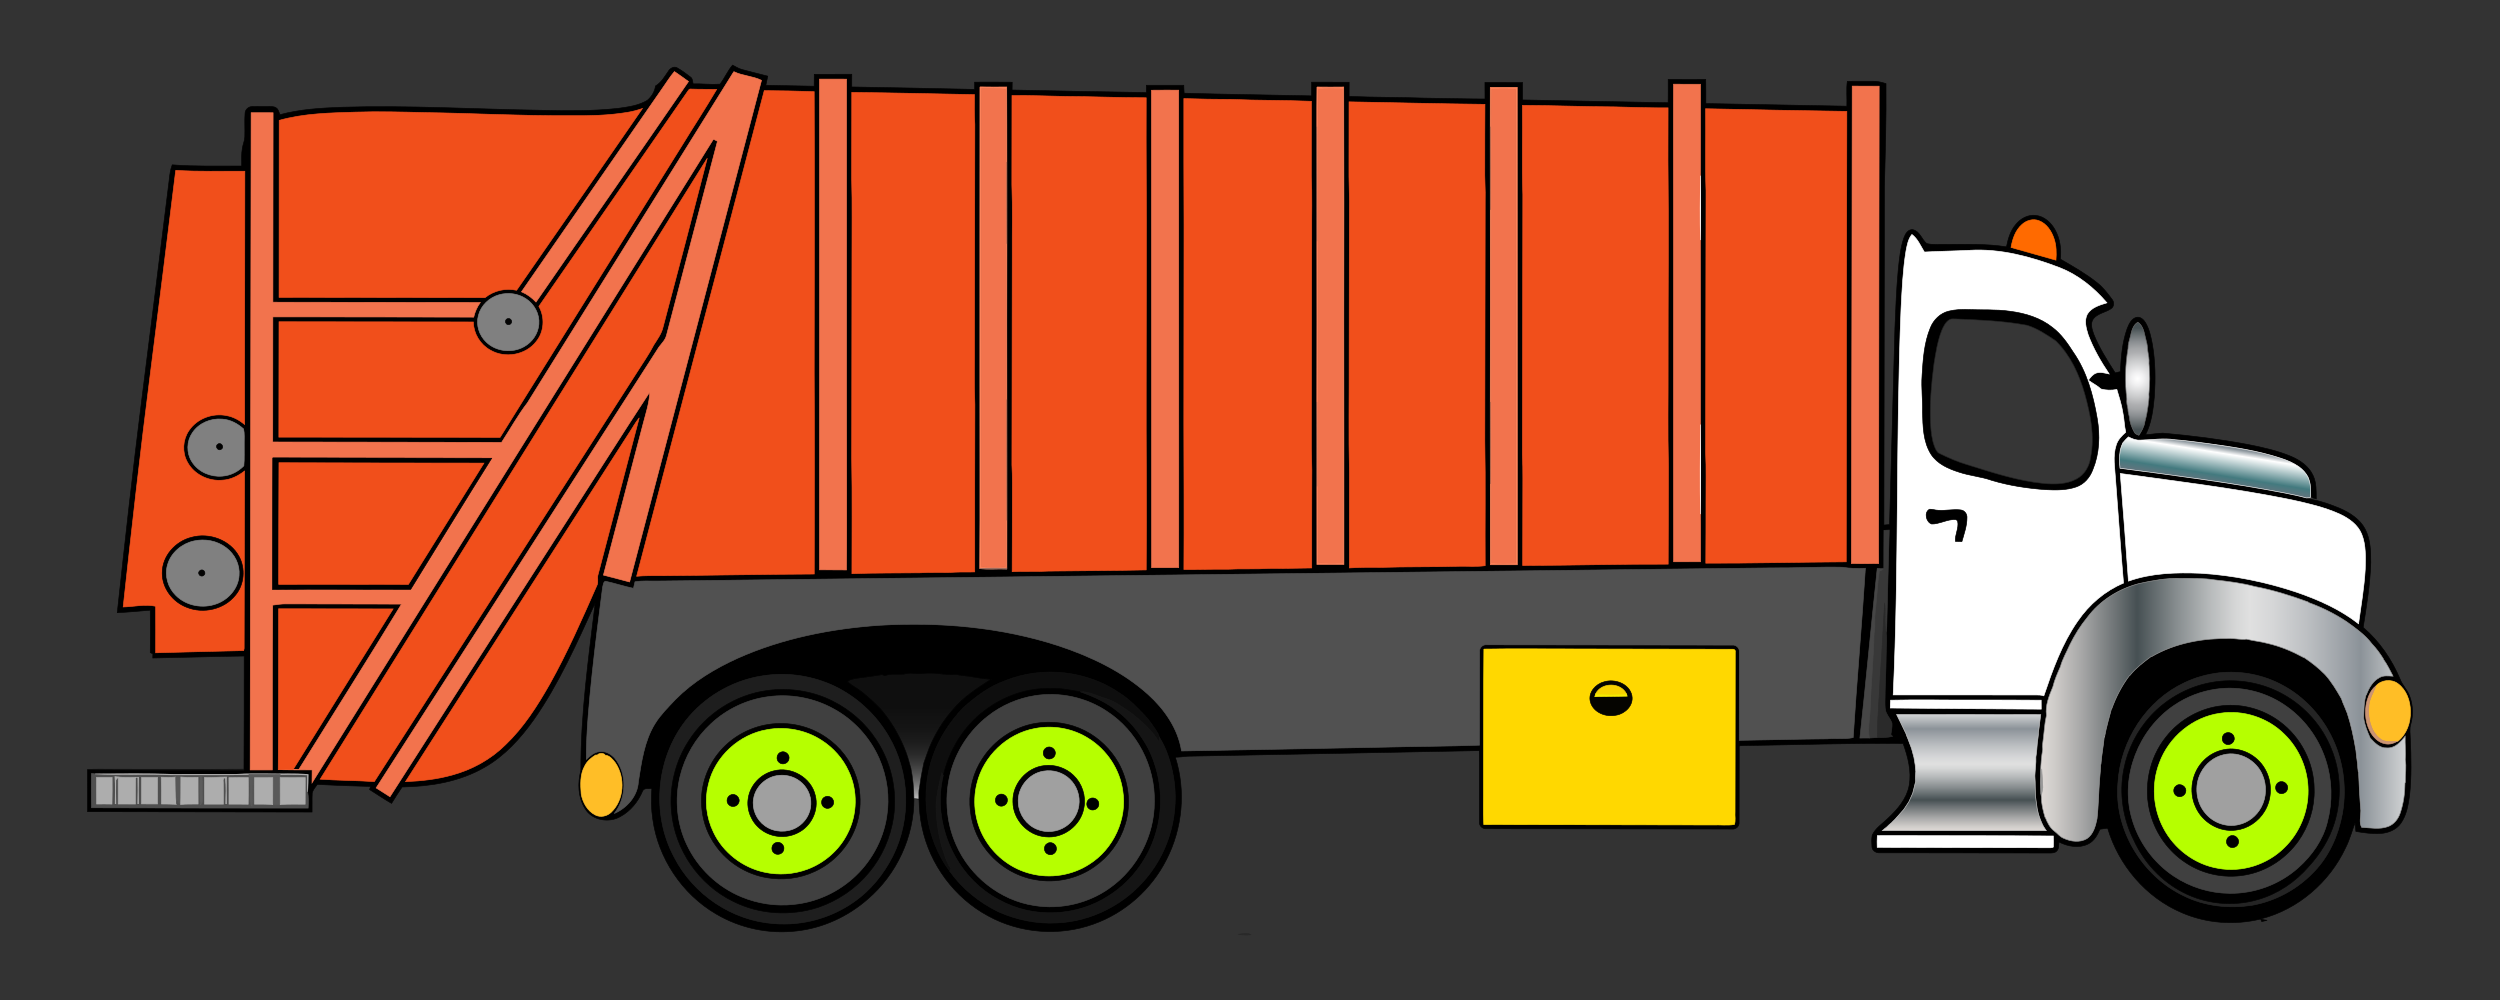 <?xml version="1.0" encoding="utf-8"?>

<!DOCTYPE svg PUBLIC "-//W3C//DTD SVG 1.1//EN" "http://www.w3.org/Graphics/SVG/1.1/DTD/svg11.dtd">
<svg version="1.1" id="Layer_1" xmlns="http://www.w3.org/2000/svg" xmlns:xlink="http://www.w3.org/1999/xlink" x="0px" y="0px"
	 viewBox="-34.541 65.61 1989.082 795.768" enable-background="new -34.541 65.61 1989.082 795.768" xml:space="preserve">
<rect x="-34.541" y="65.61" width="1989.082" height="795.768" fill="#333333" stroke="none"/>
<g>
	<path stroke="#000000" stroke-width="0.5" d="M538.353,132.543c3.69-4.8,6.03-10.54,9.97-15.14c2.49,1.22,4.8,2.86,7.54,3.52
		c6.82,1.73,13.6,3.64,20.45,5.27c-0.45,2.42-1,4.83-1.52,7.23c12.81,0.43,25.63,0.41,38.44,0.79c0.02-3.16,0.04-6.33,0.09-9.49
		c9.94-0.05,19.89-0.03,29.84-0.03c-0.03,3.36-0.03,6.73-0.01,10.09c32.58,0.63,65.16,1.17,97.74,1.94c-0.01-1.92,0-3.83,0-5.75
		c9.96,0,19.93-0.1,29.9,0.05c-0.05,2.06-0.07,4.12-0.09,6.19c35.61,0.7,71.23,1.52,106.84,2.01c-0.01-1.94,0-3.87,0.01-5.8
		c9.92-0.07,19.84-0.07,29.77,0c0.07,2.11,0.08,4.22,0.27,6.32c33.76,1.03,67.57,1.33,101.34,2.13c0.01-3.62,0.01-7.25,0.05-10.87
		c9.96,0.04,19.93,0.01,29.9,0.02c0.01,3.76,0.01,7.51-0.04,11.27c19.85,0.88,39.74,0.63,59.6,1.36
		c16.18,0.19,32.35,0.69,48.54,0.73c-0.08-4.39-0.06-8.78-0.05-13.17c9.97-0.02,19.94-0.01,29.92-0.01
		c0.02,4.64,0.03,9.28-0.01,13.91c38.62,0.73,77.23,1.55,115.85,2.23c0.09-6.17,0.03-12.34,0.03-18.51
		c9.95-0.01,19.91,0.04,29.87-0.04c0.18,6.4,0.03,12.8,0.1,19.19c37.4,0.63,74.79,1.49,112.19,2.11c0.24-6.57-0.51-13.25,0.35-19.74
		c6.72-0.27,13.46,0.02,20.2-0.11c3.62-0.16,7.14,0.86,10.59,1.87c0.28,27.57-0.53,55.14-1.25,82.71
		c-0.24,89.51-0.17,179.02-0.43,268.53c1.48-0.13,3-0.25,4.51-0.38c1.35-52.17,2.91-104.33,4.27-156.51
		c0.66-15.35,1.17-30.71,2.63-46.01c0.92-8.72,1.66-17.61,4.62-25.93c1.08-2.99,3.32-6.64,7.01-6.2c5.61,1.27,7,7.71,10.97,11.02
		c4.82,1.27,9.96,0.53,14.93,0.71c16.2-0.11,32.51-0.55,48.57,1.94c1.28-6.25,3.08-12.64,7.28-17.61c3.8-4.82,9.89-8.23,16.17-7.4
		c6.69,0.79,12.11,5.77,15.24,11.5c3.93,7.04,5.11,15.34,4.25,23.3c10.09,5.85,20.31,11.61,29.43,18.95
		c4.68,3.67,8.26,8.5,11.8,13.23c1.7,2.18,1.49,5.73-0.99,7.26c-4.43,3.03-10.45,3.61-13.98,7.95c-2.7,3.57-1.15,8.39,0.2,12.21
		c4.32,10.99,10.83,20.93,17.11,30.88c1.37-0.33,2.73-0.66,4.15-0.98c0.52-11.51,1.47-23.21,5.36-34.14
		c1.46-3.63,3.33-8.03,7.51-9.09c3.16-0.6,5.8,1.96,7.24,4.5c2.99,5.18,4.22,11.13,5.33,16.95c2.34,13.54,2.54,27.37,1.65,41.06
		c-0.98,10.51-2.2,21.34-7.05,30.87c4.61-0.16,9.17-1.1,13.79-1.22c22.63,2,45.21,4.83,67.56,9.01c11.65,2.33,23.38,4.86,34.38,9.49
		c7.23,3.09,14.3,7.94,17.59,15.36c2.7,5.75,2.42,12.26,2.47,18.46c-1.27-0.71-3.54-0.36-4-2.02c-0.18-3.1-0.03-6.23-0.81-9.27
		l-0.25-1.37c-0.33-1.63-0.94-3.2-1.53-4.74c-1.68-3.17-4.11-5.88-7-7.99c-4.42-3.2-9.5-5.29-14.66-6.95
		c-18.52-6.09-37.92-8.91-57.17-11.56c-8.97-1.12-17.91-2.53-26.93-3.13c-9.18-1.55-18.38,0.14-27.58,0.28
		c-3.41,0.28-6.59-1.04-9.54-2.57c-1.57,1.53-3.11,3.08-4.45,4.81c-0.84,1.85-1.54,3.76-2,5.74c-0.78,4.76-0.74,9.61-0.23,14.4
		c43.55,5.75,87.17,11.29,130.34,19.55c5.98,1.24,12,2.36,17.89,4.05l0.31,0.09c1.45,0.45,2.98,0.82,4.48,1.26
		c7.51,1.31,14.73,4.01,21.77,6.9c8.04,3.51,16.04,8.55,20.25,16.53c4.31,8.25,4.53,17.86,4.49,26.96
		c-0.55,17.24-3.34,34.3-6.06,51.3c12.93,11.05,22.71,25.4,29.33,41.01c1.79,4.96,5.9,8.63,7.66,13.62
		c2.66,7.01,2.99,14.88,0.97,22.1c-1.27,3.86-0.56,7.94-0.44,11.91c0.7,15.05,1.02,30.19-0.61,45.2
		c-1.06,7.64-2.42,15.64-6.99,22.06c-3.68,5.16-10.03,7.67-16.18,8.05c-6.56,0.4-13.11-0.54-19.54-1.64
		c-0.22-2.29-0.44-4.58-0.66-6.84c-2.47,6.55-4.25,13.36-7.43,19.63c-12.79,27.52-37.87,49.28-67.42,56.77
		c1.5,0.79,3.2,0.96,4.9,1.15c-1.44,0.31-2.9,0.64-4.27,1.02c-0.23-0.51-0.67-1.53-0.89-2.04c-20.78,5.1-43.18,3.48-62.82-5.08
		c-28.42-12.09-50.18-37.74-58.91-67.22c-2.06,0.3-4.12,0.58-6.15,0.87c-1.93,4.62-4.57,9.33-9.22,11.67
		c-7.39,3.76-16.27,2.09-23.38-1.53c-0.29,2.45,0.2,5.46-1.87,7.27c-1.37,1.5-3.5,1.48-5.34,1.51
		c-45.02-0.09-90.04-0.13-135.06-0.18c-2.92,0.39-6.19-1.51-6.49-4.58c-0.21-3.15-0.43-6.37,0.21-9.47
		c2.63-5.74,8.2-9.08,12.53-13.39c7.6-7.09,14.88-15.5,16.85-26.04c2.05-11.34-0.99-22.85-4.81-33.49
		c-42.43-0.44-84.85,1.1-127.27,1.68c-1.1,0.19-3.66-0.46-3.14,1.58c-0.08,19.74-0.02,39.49-0.09,59.23
		c0.42,3.18-2.51,6.04-5.66,5.6c-65.05-0.06-130.1-0.18-195.15-0.24c-3.07,0.39-6.12-2.21-5.76-5.38
		c-0.13-18.93,0.18-37.87-0.09-56.8c-77.34,1.57-154.69,2.97-232.03,4.46c-3.3,0.24-6.57,0.83-9.88,0.77
		c8.52,26.73,5.75,56.63-7.08,81.53c-11.92,23.64-33.09,42.46-58.07,51.28c-27.19,9.81-58.45,7.39-83.78-6.54
		c-26.82-14.41-46.53-41.08-52.65-70.88c-1.53-7.05-2.14-14.26-2.33-21.46c-0.129-3.601-0.267-6.729,0.4-9.69
		c0.82-6.55,1.98-13.06,3.41-19.51c1.36-4.08,2.88-8.1,4.35-12.14c4.58-11.01,10.85-21.36,18.8-30.27
		c8.38-10.28,19.76-17.32,30.71-24.5c-7.55,0.12-14.81-2.21-22.29-2.74c-1.94-0.17-3.85-0.56-5.73-1.01
		c-8.98,0.99-17.89-2.16-26.82-0.65c-4.23,0.62-8.47-0.83-12.68,0.01c-5.75,1.49-11.79-0.6-17.43,1.69
		c-0.69-0.29-1.37-0.58-2.03-0.85c-6.43,1.02-12.88,1.93-19.34,2.78c-2.82,0.6-6.44,0.61-8.35,3.02c3.49,3.01,7.71,5.01,11.29,7.91
		c5.27,4.19,10.3,8.7,14.95,13.58c7.83,9.03,14.07,19.39,18.74,30.39c2.38,5.4,4,11.09,5.54,16.77c1.58,7.98,2.35,16.09,2.44,24.22
		c0.16,30.31-13.71,60.2-36.71,79.91c-15.71,13.84-35.57,23.04-56.43,25.39c-22.17,2.7-45.17-2.15-64.36-13.57
		c-27.01-15.81-46.03-44.34-50.3-75.33c-1.25-8.12-1.32-16.38-0.74-24.56c-2.33,0.64-6.09-0.67-7.3,2.06
		c-3.55,8.42-9.6,16-17.71,20.39c-9.05,5.33-22.63,3.07-28.13-6.31c-5.69-9.03-5.99-20.41-3.33-30.5
		c-0.2-44.59,6.1-88.88,11.39-133.08c-14.58,31.78-28.72,64.09-48.87,92.84c-10.58,14.87-23.16,28.82-39.2,37.9
		c-19.78,11.48-42.99,15.21-65.57,15.65c-2.89,4.27-5.66,8.63-8.36,13.03c-5.99-3.4-11.64-7.36-17.49-10.99
		c0.19-0.62,0.58-1.86,0.77-2.48c-14.14-0.3-28.27-0.92-42.39-1.61c-1.47,2.18-3.45,4.23-4.03,6.86
		c-0.27,5.02,0.02,10.07-0.12,15.11c-59.54,0.06-119.07-0.34-178.6-0.31c-0.1-11.14,0.09-22.27-0.06-33.41
		c41.47,0.6,82.95,0.13,124.42,0.41l0.07-0.83c0.19-30,0.14-60,0.16-90c-24.25,0.33-48.48,1.19-72.73,1.59
		c0.02-0.82,0.06-2.46,0.08-3.28c-0.51-0.28-1.55-0.84-2.07-1.12c0.06-11.22,0.19-22.45-0.02-33.68c-8.73,0.76-17.47,1.59-26.23,2
		c6.05-56.21,12.31-112.39,19.35-168.48c7.32-58.38,14.73-116.75,21.89-175.16c0.47-4.28,0.89-8.63,2.48-12.67
		c18.4,1.41,36.85,0.87,55.28,0.94c-0.07-4.77-0.29-9.58,0.53-14.3c0.49-2.98,1.83-5.78,1.94-8.82c0.25-6.36-0.29-12.74,0.21-19.08
		c0.2-2.93,2.99-5.21,5.87-5.13c4.04-0.18,8.09,0,12.14-0.07c2.3,0.09,4.92-0.23,6.88,1.24c1.74,1.23,2.07,3.48,2.82,5.32
		c16-4.34,32.68-5.28,49.17-5.93c53.04-1.64,106.07,1.61,159.1,2.42c20.29,0.52,40.66,0.68,60.86-1.53
		c7.91-1.11,16.17-2.18,23.15-6.34c3.43-2.87,5.99-6.97,6.55-11.47c4.64-2.72,7.24-7.42,10.21-11.7c1.4-2.31,4.43-4.27,7.07-2.71
		c3.72,2.18,7.27,4.68,10.64,7.36c1.7,1.24,1.64,3.48,2,5.35C524.043,132.143,531.213,133.083,538.353,132.543 M549.313,122.603
		c-54.74,87.86-109.52,175.69-164.25,263.55c-7.65,9.92-13.68,20.96-20.53,31.43c-60.7-0.23-121.39-0.1-182.09-0.3
		c-0.02-33.19,0.07-66.38,0.09-99.57c53.27-0.01,106.54,0.13,159.82,0.21c0.97-4.21,2.7-8.2,5.27-11.68
		c-55.02,0.03-110.03-0.19-165.05-0.19c-0.01-50.25,0.14-100.49,0.16-150.74c-5.82-0.04-11.64-0.05-17.46-0.02
		c-0.23,174.3-0.57,348.59-0.78,522.89c5.88-0.05,11.75-0.05,17.62,0.03c0.09-43.72-0.12-87.45,0.32-131.16
		c3.62-0.46,7.24-1.07,10.91-0.99c30.53,0.1,61.06,0.09,91.59,0.17c-26.87,44.12-54.48,87.78-81.76,131.64
		c-1.48-0.04-2.95-0.08-4.41-0.12c26.34-42.64,53-85.09,79.47-127.66c-30.37-0.01-60.73-0.07-91.1-0.13
		c-0.1,42.67,0.08,85.35-0.31,128.02c8.99,0.26,18,0.12,26.99,0.2c-0.03,3.44-0.08,6.88-0.1,10.33
		c106.57-170.66,212.83-341.52,319.4-512.19c1.05,0.57,2.11,1.15,3.18,1.71c-13.62,51.54-27.06,103.12-40.63,154.67
		c-1.16,4.32-5,7.14-7.13,10.95c-74.56,116.32-149.23,232.56-223.81,348.86c3.66,2.34,7.3,4.72,11.01,7.01
		c47.48-74.35,95.27-148.52,142.87-222.8c21.33-33.04,42.3-66.33,63.85-99.22c-0.28,8.6-3.12,16.78-5.24,25.05
		c-10.52,40.21-21.06,80.42-31.64,120.62c6.95,1.77,13.89,3.58,20.82,5.45c35.01-133.02,69.9-266.08,104.95-399.1
		C564.363,126.063,556.263,126.043,549.313,122.603 M492.623,135.663c-37.42,54.03-74.84,108.07-112.25,162.11
		c4.43,1.79,8.27,4.7,11.55,8.15c40.31-58.58,81.07-116.84,121.32-175.46c-3.63-2.79-7.45-5.28-11.19-7.91
		C498.523,126.633,495.773,131.293,492.623,135.663 M617.453,128.563c-0.02,130.14,0.09,260.27-0.03,390.41
		c7.17,0.14,14.35-0.09,21.52,0.13c0.27-21.88,0.12-43.76,0.15-65.63c-0.21-108.3,0.06-216.59-0.08-324.89
		C631.833,128.543,624.643,128.553,617.453,128.563 M1296.963,132.573c-0.13,18.32-0.08,36.63-0.07,54.94
		c0.21,108.36-0.08,216.71,0.12,325.06c7.16-0.02,14.32-0.03,21.48-0.01c-0.1-12.64,0.17-25.27-0.08-37.9
		c0.15-23.76,0.06-47.53,0.01-71.29c0.06-48.92,0.07-97.85-0.03-146.76c0.16-17.08,0.09-34.16,0.01-51.24
		c0.17-24.24,0-48.49,0.03-72.74C1311.273,132.633,1304.113,132.713,1296.963,132.573 M745.143,134.763
		c-0.17,76.23,0.05,152.46-0.06,228.69c-0.11,51.51,0.29,103.03-0.13,154.53c7.1,1.11,14.36,0.06,21.53,0.5l0.07-0.84
		c-0.02-12.65,0.01-25.3,0.04-37.95c0.12-32.09,0.05-64.19-0.05-96.29c-0.07-41.27-0.06-82.54,0.03-123.82
		c0.14-21.7,0.06-43.41-0.03-65.11c-0.06-19.89,0.03-39.77-0.1-59.66C759.343,134.853,752.243,134.923,745.143,134.763
		 M1013.273,134.823c-0.19,10.53-0.06,21.06-0.12,31.58c-0.14,30.38-0.05,60.76,0.05,91.14c0.06,42.63,0.07,85.26-0.03,127.89
		c-0.13,22.39-0.09,44.79,0.04,67.18c0.02,20.71,0.04,41.42,0.03,62.13c7.16-0.03,14.31-0.04,21.47-0.01
		c0.08-65.1-0.06-130.2-0.08-195.3c0.12-61.53,0.12-123.07-0.06-184.6C1027.473,134.943,1020.373,134.933,1013.273,134.823
		 M1439.143,134.143c-0.17,126.61-0.33,253.23-0.66,379.84c7.24,0.03,14.48,0.14,21.73-0.02c-0.23-14.49,0.01-28.99-0.03-43.49
		c0.2-112.1,0.15-224.2,0.39-336.3C1453.423,134.203,1446.283,134.173,1439.143,134.143 M1151.163,135.093
		c0.02,10.43-0.02,20.87-0.03,31.3c-0.14,22.06-0.07,44.13,0.04,66.19c0.05,50.95,0.11,101.89-0.02,152.84
		c-0.14,21.73-0.08,43.48,0.04,65.22c0.02,21.43,0.06,42.87,0.04,64.3c7.15-0.03,14.3-0.05,21.46-0.01
		c-0.06-126.61,0-253.23-0.07-379.84C1165.463,135.133,1158.313,135.113,1151.163,135.093 M512.493,138.443
		c-39.36,57.03-78.95,113.9-118.29,170.93c4.97,8.65,4.29,20.17-2.06,27.94c-8.3,10.86-24.77,13.73-36.49,6.92
		c-8.11-4.4-13.48-13.21-13.58-22.45c-51.54,0.01-103.09-0.17-154.63-0.18c0,30.6-0.1,61.2-0.11,91.8
		c58.68,0.11,117.36,0.08,176.03,0.17c47.96-77.07,96.04-154.08,144.05-231.13c9.34-15.27,19.16-30.26,28.24-45.69
		c-6.78-0.18-13.57,0-20.36-0.28C513.853,136.113,513.183,137.513,512.493,138.443 M573.533,137.703
		c-11.51,43.58-22.83,87.21-34.34,130.79c-22.56,85.16-44.73,170.43-67.21,255.62c6.44-0.63,12.91-0.48,19.37-0.46
		c40.66-0.31,81.29-1.14,121.95-1.33c0.07-53.59,0.26-107.18-0.05-160.76c0.02-74.34,0.35-148.69,0-223.03
		C600.013,138.103,586.783,137.763,573.533,137.703 M881.583,137.393c0.18,126.62-0.01,253.24,0.13,379.86
		c7.19-0.06,14.39-0.06,21.58-0.02c0.08-29.22,0.07-58.44,0.02-87.65c-0.12-97.42,0.05-194.83-0.04-292.24
		C896.043,137.363,888.803,137.263,881.583,137.393 M643.163,139.133c-0.02,22.81-0.04,45.61-0.1,68.42
		c0.63,20.64,0.14,41.31,0.25,61.96c-0.07,53.67-0.13,107.35-0.22,161.02c0.59,30.49,0.12,61,0.19,91.5
		c18.05-0.71,36.12-0.41,54.18-0.69c9.29-0.65,18.61,0.19,27.9-0.51c5.2-0.25,10.42,0.06,15.62-0.21
		c-0.16-44.37,0.1-88.75,0.11-133.13c-0.73-16.99-0.16-34.02-0.3-51.03c0.08-57.33,0.22-114.67,0.26-172.01
		c-0.51-7.85-0.34-15.71-0.28-23.57C708.233,140.293,675.713,139.453,643.163,139.133 M770.623,141.603
		c0.05,23.64-0.05,47.28-0.09,70.92c0.73,18.65,0.17,37.34,0.3,56c-0.07,55.67-0.18,111.33-0.26,166.99
		c0.56,9.33,0.28,18.67,0.32,28.01c-0.05,18.98,0.01,37.96-0.13,56.95c9.5-0.61,19.04,0.17,28.55-0.48
		c26.03-0.37,52.08-0.35,78.11-0.94c0.48-49.85-0.2-99.7-0.01-149.55c0.03-32,0.07-64,0.12-96c0.21-43.37-0.36-86.73-0.12-130.1
		c-21.34,0.01-42.67-0.99-64.01-1.05C799.143,142.063,784.883,141.463,770.623,141.603 M907.363,144.043
		c-0.08,33.48,0.04,66.96,0.14,100.44c-0.05,52.7-0.12,105.39-0.14,158.08c0.07,38.72,0.3,77.43,0.05,116.14
		c11.64,0.11,23.28-0.37,34.94-0.2c10.99-0.65,22.01,0.09,33-0.65c11.26,0.16,22.5-0.26,33.76-0.36
		c-0.1-22.99,0.06-45.98,0.06-68.97c0.29-11.69-0.55-23.36-0.32-35.04c0.07-53.66,0.16-107.31,0.25-160.96
		c-0.12-15.68,0.41-31.36-0.31-47.02c0.04-19.76,0.08-39.53,0.08-59.29c-21.14-0.93-42.31-0.57-63.45-1.5
		C932.733,144.633,920.043,144.513,907.363,144.043 M1038.803,146.643c0.04,16.62-0.05,33.24-0.06,49.87
		c-0.21,13.02,0.65,26.02,0.32,39.05c-0.06,38.63-0.11,77.27-0.18,115.9c0.11,30.02-0.49,60.05,0.23,90.06
		c-0.01,25.32-0.13,50.64-0.07,75.95c8.42-0.52,16.86-0.54,25.3-0.44c20.69-0.68,41.41-0.25,62.1-0.89
		c6.88-0.17,13.82,0.52,20.68-0.47c-0.25-33.05,0.38-66.12-0.3-99.16c0.08-63.67,0.19-127.33,0.3-191c0.3-9-0.57-17.99-0.33-26.99
		c0.06-16.63-0.03-33.27,0.13-49.9C1110.873,148.223,1074.843,147.283,1038.803,146.643 M1176.733,149.433
		c0.31,23.69-0.48,47.39,0.35,71.07c-0.14,68.99-0.22,137.98-0.36,206.97c0.67,12.69,0.24,25.4,0.33,38.11
		c-0.03,16.64-0.04,33.29-0.09,49.94c38.6-0.05,77.16-1.24,115.76-1.05c0.19-25.99,0.09-51.98,0.2-77.97
		c-0.69-26.98-0.16-53.98-0.26-80.98c-0.09-53.99,0.56-107.99-0.11-161.97c0.03-14.04,0.02-28.08,0.07-42.12
		c-14.09,0.08-28.16-0.39-42.24-0.78C1225.823,150.583,1201.293,149.493,1176.733,149.433 M464.503,155.043
		c-14.88,2.44-30.01,2.79-45.07,2.62c-38.72,0.29-77.39-1.93-116.1-2.48c-18.31-0.47-36.64-0.96-54.96-0.36
		c-20.35,0.63-41.04,0.99-60.77,6.54c0.04,46.94-0.15,93.87-0.11,140.81c54.63,0.01,109.26,0.14,163.89,0.21
		c6.97-5.59,16.35-7.82,25.08-5.83c33.44-48.16,66.83-96.36,100.13-144.61C472.653,153.313,468.623,154.383,464.503,155.043
		 M1322.483,152.123c0.31,21.78-0.43,43.57,0.34,65.34c-0.12,69.33-0.2,138.67-0.32,208.01c0.64,12.68,0.19,25.39,0.29,38.08
		c-0.06,16.72,0.05,33.43-0.14,50.14c37.25,0.1,74.49-0.87,111.74-1.08c0.02-119.46,0.28-238.92,0.46-358.38
		C1397.393,153.723,1359.943,152.883,1322.483,152.123 M528.193,191.493c-102.63,164.71-205.28,329.41-307.99,494.08
		c14.35,0.99,28.74,0.93,43.08,1.91c69.59-108.47,139.2-216.92,208.78-325.39c4.57-7.37,9.69-14.41,13.63-22.15
		c2.92-4.59,6.27-9.06,7.42-14.5C504.973,280.843,516.733,236.193,528.193,191.493 M105.273,201.123
		c-6.62,54.11-13.39,108.2-20.26,162.27c-7.89,61.63-14.83,123.38-21.55,185.14c8.61-0.21,17.3-2.45,25.84-0.58
		c0.12,12.35,0.02,24.7,0,37.04c23.33-0.73,46.67-1.12,70-1.75c0.1-0.41,0.3-1.24,0.4-1.66c0.22-47.06,0.06-94.13,0.33-141.2
		c-5.11,3.98-11.17,7-17.74,7.29c-10.96,1-22.5-4.56-27.74-14.4c-4.35-7.79-3.78-17.9,1.31-25.21c6.38-9.53,18.83-14.1,29.95-11.79
		c5.32,0.95,10.13,3.64,14.29,7.03c-0.16-67.15,0.22-134.31,0.16-201.46C141.933,201.693,123.573,202.373,105.273,201.123
		 M1574.193,244.243c-5.25,4.62-7.54,11.55-8.7,18.24c11.9,3.42,23.83,6.75,35.75,10.11c0.43-5.75,0.37-11.67-1.55-17.17
		c-1.99-5.99-5.9-11.92-12.02-14.23C1583.043,239.393,1577.723,240.953,1574.193,244.243 M1486.623,252.123
		c-3.03,3.81-3.82,8.73-4.72,13.37c-2.48,15.21-3.11,30.64-3.92,46.01c-4.2,102.28-1.5,204.73-6.23,307
		c37.87-0.08,75.74,0.07,113.61,0.02c2.08-0.06,4.21,0.05,6.24,0.7c6.98-20.62,14.43-41.5,26.99-59.48
		c9.04-13.17,21.6-24.05,36.41-30.21c-2.36-27.28-4.18-54.61-6.3-81.91c-0.48-9.31-2.54-18.93,0.5-28.02
		c1.26-4.15,4.41-7.29,7.56-10.1c-1.21-5.24-1.22-10.66-2.35-15.91c-0.95-6.18-2.97-12.11-4.72-18.1
		c-4.19,0.79-8.52,0.76-12.63-0.38c-3-2.8-6.78-4.54-10.02-7c1.68-2.32,3.55-4.78,6.38-5.74c3.36-1.05,6.86,0.11,10.19,0.79
		c-6.61-9.82-12.64-20.15-16.76-31.27c-1.63-5.21-3.32-11.24-0.62-16.37c3.32-5.42,9.88-7.21,15.58-8.99
		c-10.25-11.94-22.81-22.17-37.56-27.94c-22.88-8.73-47.23-15.35-71.92-13.83c-11.92,0.63-23.85,0.72-35.76,1.39
		C1493.563,261.283,1491.323,255.663,1486.623,252.123 M362.783,300.073c-7.89,2.18-14.7,8.51-16.68,16.56
		c-2.06,7.46,0.6,15.77,6.16,21.04c7.77,7.69,20.65,9.13,30.1,3.78c6.53-3.58,11.29-10.41,11.84-17.9
		c0.72-8.06-3.67-16.09-10.44-20.36C377.653,299.163,369.803,298.153,362.783,300.073 M1660.503,333.043
		c-0.85,3.21-2.02,6.45-1.91,9.82c-2.32,13.21-2.65,26.88-0.99,40.2c-0.35,2.69,0.35,5.36,0.9,7.99c-0.02,2.02,0.56,3.99,1.04,5.95
		c0.32,4.36,1.93,8.63,4.06,12.43c0.64,1.48,2.24,1.91,3.62,2.5c2.08-3.36,4.35-6.88,4.8-10.9c1.14-3.92,1.95-7.92,2.48-11.97
		c0.33-3.3,1.1-6.61,0.74-9.94c0.86-8.05,0.89-16.22,0.06-24.27c0.32-3.38-0.42-6.76-0.98-10.08c0.03-4.02-1.24-7.91-2.18-11.78
		c-0.86-3.95-2.14-8.73-5.74-11.02C1662.663,324.073,1661.323,329.063,1660.503,333.043 M118.573,409.893
		c-4.69,6.69-4.88,16.14-0.46,23.01c4.99,8.14,14.98,12.45,24.36,11.51c6.45-0.5,12.5-3.59,16.99-8.19
		c0.57-5.87,0.17-11.77,0.29-17.66c-0.1-3.84,0.42-7.76-0.53-11.53v-0.16c-4.69-4.23-10.52-7.39-16.92-7.79
		C133.253,398.233,123.673,402.233,118.573,409.893 M466.013,410.093c-59.28,92.49-118.75,184.87-177.92,277.43
		c12.49-0.52,25.02-1.87,37.08-5.26c15.96-4.33,30.95-12.58,42.67-24.3c14.4-13.78,25.17-30.79,34.97-48
		c14.17-25.32,25.83-51.93,37.52-78.45c1.59-2.82-0.07-6.09,1.04-9.03c11-41.44,21.67-82.96,32.67-124.41
		C470.933,401.773,468.723,406.113,466.013,410.093 M1652.413,442.333c2.35,28.53,4.46,57.09,6.51,85.65
		c18.37-6.58,38.16-7.03,57.45-6.28c25.88,1.63,51.51,6.78,76.1,15.01c17.55,6.01,34.82,13.68,49.52,25.18
		c2-14.43,4.49-28.82,5.33-43.38c0.2-9.31,0.74-19.06-2.82-27.87c-3.05-7.57-10.09-12.51-17.21-15.88
		c-12.36-5.61-25.67-8.64-38.87-11.52C1743.453,454.063,1697.833,448.643,1652.413,442.333 M1464.403,487.563
		c-0.14,10.04-0.01,20.08-0.11,30.12c-1.78,0.12-3.53,0.24-5.27,0.36c-4.72,44.91-8.91,89.88-13.78,134.78
		c2.5-0.01,5.02-0.02,7.55-0.04c2.08-0.16,4.19-0.28,6.31-0.37c4.06,0.17,8.16,0,12.15-0.9c-0.34-0.35-1.03-1.04-1.37-1.39
		c0.37-3.05,1.23-6.11,0.91-9.19c-1-2.78-2.96-5.05-4.24-7.67c-1.48-2.68-1.26-5.84-1.34-8.78c0-12.65,0.91-25.27,0.95-37.91
		c-0.08-5.89,0.97-11.83-0.01-17.68c0.17-1.48,0.33-2.96,0.45-4.43c0.52-25.71,1.39-51.4,2-77.11
		C1467.183,487.423,1465.783,487.493,1464.403,487.563 M1374.353,517.463c-295.65,3.56-591.29,6.96-886.94,10.46
		c-5.58,0.04-11.2-0.38-16.72,0.56c-0.41,1.73-0.81,3.47-1.22,5.22c-7.54-1.55-14.84-4.05-22.36-5.65c-1.76,0.7-1.69,3.26-2.22,4.88
		c-2.96,22.81-5.84,45.64-8.29,68.52c-2.34,22.71-4.65,45.49-4.67,68.35c2.95-2.73,6.16-5.68,10.34-6.17
		c4.8-0.79,9.45,1.89,12.51,5.43c9.92,12.37,9.14,31.54-0.63,43.81c10.06-4.31,18.66-13.98,19.22-25.25
		c2.5-15.78,4.65-32.28,13.18-46.14c4.44-7.26,10.59-13.22,16.36-19.4c14.02-14.18,31.4-24.57,49.45-32.79
		c35.58-15.87,74.36-23.56,113.09-26.21c47.72-2.74,96.27,1.37,141.9,16.2c25.82,8.55,51.1,20.48,71.52,38.77
		c13.09,11.85,23.87,27.29,26.67,45.05c53.27-0.9,106.54-1.98,159.81-3.01c25.73-0.66,51.47-0.68,77.19-1.59
		c0.06-24.69,0.07-49.38,0.12-74.06c-0.46-3.25,2.4-6.26,5.69-5.84c65.04,0.01,130.08,0.19,195.11,0.25
		c3.22-0.44,6.29,2.34,5.87,5.64c0.02,23.39-0.06,46.78-0.06,70.16c23.37-0.31,46.74-1.01,70.12-1.22
		c6.82-0.71,13.78,0.51,20.52-0.98c2.84-44.93,6.89-89.78,9.71-134.7c-6.11,0.27-12.23,0.25-18.26-0.83
		C1412.363,516.493,1393.363,517.663,1374.353,517.463 M1667.393,529.913c-16.18,4.21-31.22,13.56-41.26,27.04
		c-5.45,6.55-9.96,13.85-13.75,21.47c-2.59,5.83-5.92,11.45-7.6,17.62c-2.3,5.19-4.69,10.45-5.99,15.96
		c-3,7.25-6.2,14.78-5.12,22.81c-1.49,6.17-1.71,12.54-2.56,18.81c-0.25,2.7-0.95,5.44-0.42,8.16c-2.02,11.79-1.88,23.87-1.38,35.79
		l0.27,1.65c0.02,0.09,0.05,0.26,0.07,0.34c-0.1,5.6,1.34,11.06,2.89,16.39l0.19,0.01c1.65,4.04,3.61,8.26,7.23,10.92
		c2.51,1.87,4.43,4.56,7.45,5.73c5.69,2.63,12.85,3.57,18.46,0.25c5.19-3.54,6.87-10.12,8.06-15.92c1.13-10.41,1.26-20.9,2.05-31.33
		c0.29-4.13,0.88-8.26,0.81-12.4l0.22,0.64c0.49-7.6,2.1-15.1,2.72-22.67l0.21,0.53c1.39-7.66,3.62-15.12,5.59-22.62l0.07,0.49
		c3.43-9.51,8.11-18.54,14.22-26.6l0.37-0.11c4.69-5.86,10.7-10.4,16.69-14.85l0.43,0.03c19.01-11.04,41.39-14.86,63.14-14.39
		c4.12,0.03,8.24,1.05,12.36,0.48c5.44,1.4,11.08,1.87,16.52,3.33c10.23,2.33,20,6.37,29.18,11.41l0.38,0.05
		c5.94,3.97,11.54,8.39,16.54,13.5c5.19,5.77,9.12,12.45,12.98,19.14c1.1,3.66,2.98,7.04,4.19,10.67l0.12-0.02
		c3.33,9.89,5.44,20.13,7.17,30.41c0.24,3.64,0.88,7.26,1.33,10.89c0.01,2.09,0.28,4.17,0.56,6.26l0.19-0.59
		c0.44,10.47,0.93,20.96,1.85,31.41c0.11,4.36-1.54,9.12,0.61,13.23c6.93,0.38,14.16,1.9,20.9-0.54c4.84-1.68,8.25-6.06,9.83-10.81
		c2.62-7.69,3.75-15.88,3.78-23.99l0.28-0.38c-0.14-6.02,1.01-12.18-0.04-18.1c0.62-6.22-0.34-12.43-0.07-18.65
		c-3.64,4.59-8.24,9.81-14.71,9.29c-5.59,0.26-9.64-4.06-13.12-7.81c-2.35-5.13-4.42-10.38-5.29-15.98
		c0.42-6.32,0.01-12.76,2.16-18.85l0.18,0.08c2.02-5.3,5.09-10.57,10.26-13.33c3.27-1.97,7.25-1.32,10.89-1.14
		c-2.41-4.6-4.66-9.31-7.73-13.51l-0.07-0.43c-2.62-4.18-5.56-8.15-8.96-11.7c-5.35-7.06-12.76-12.35-19.9-17.5
		c-9.55-6.46-19.99-11.62-30.81-15.56l-0.1-0.34c-13.8-5.11-27.93-9.56-42.39-12.32c-10.36-2.78-21.06-4.09-31.71-5.24
		c-9.06-1.47-18.25-1.21-27.38-1.2C1689.283,525.493,1678.223,527.473,1667.393,529.913 M1146.093,582.053
		c-0.36,36.15-0.17,72.31-0.31,108.46c0.14,10.37-0.37,20.76,0.22,31.12c60.78,0.18,121.56,0.2,182.35,0.34
		c5.67-0.26,11.48,0.57,17.06-0.38c1.1-3.15,0.22-6.74,0.49-10.04c0.05-42.39,0.17-84.77,0.18-127.16c0.42-1.7-1.22-2.45-2.65-2.21
		c-40.01-0.11-80.03-0.14-120.04-0.22C1197.633,582.053,1171.853,581.603,1146.093,582.053 M765.843,606.953
		c-12.92,4.53-24.07,12.86-34.17,21.9c-10.35,10.92-18.86,23.74-23.85,38c-10.81,30.36-5.99,66.15,13.36,92.05
		c9.8,13.83,23.4,24.68,38.57,32.11c14.56,6.5,30.6,9.79,46.55,8.91c27.73-1.16,54.53-14.95,71.9-36.54
		c18.03-21.95,25.78-51.87,20.9-79.83c-1.98-10.97-5.23-21.95-11.28-31.4c-0.26-2.05-1.53-3.77-2.58-5.47
		c-2.81-4.16-5.64-8.34-9.12-11.99c-6.07-6.24-12.06-12.69-19.47-17.37C830.543,599.193,795.373,595.353,765.843,606.953
		 M1730.783,600.953c-9.37,1.16-18.61,3.69-27.13,7.78c-30.6,14.19-51.1,46.33-53.08,79.74c-3.3,36.89,18.98,73.84,52.1,89.76
		c16.8,8.44,36.25,10.47,54.69,7.63c18.31-3.29,35.46-12.49,48.4-25.85c12.68-12.72,20.25-29.8,23.41-47.32
		c3.72-21.14,0.47-43.49-9.41-62.57c-8.32-16.2-21.35-30.05-37.36-38.82C1766.833,602.563,1748.513,599.013,1730.783,600.953
		 M574.643,602.993c-23.45,2.94-45.61,14.86-60.99,32.8c-26.11,30.42-30.74,76.92-11.63,112.09c15.17,29.54,46.17,50.34,79.37,52.59
		c22.37,1.85,45.28-4.38,63.59-17.37c13.19-9.12,23.48-22.03,30.76-36.23c14.89-29.72,13.71-66.78-3.2-95.42
		c-10.01-17.2-25.25-31.27-43.17-39.92C612.433,603.573,593.213,600.443,574.643,602.993 M1855.753,611.493
		c-2.9,2.04-4.6,5.25-5.92,8.44c-3.4,8.71-3.07,18.85,1.12,27.23c2.48,4.86,6.77,9.3,12.35,10.25c3.32,0.68,6.76-0.25,9.58-2.07
		l0.42-0.02c7.08-5.64,10.25-14.96,9.98-23.8c-0.06-8.21-3.14-16.98-9.95-21.97C1868.133,605.603,1859.893,606.493,1855.753,611.493
		 M1469.683,622.713c-0.29,2.05-0.22,4.14-0.24,6.21c40.04,0.45,80.07,0.64,120.1,0.91c0.01-2.38,0.02-4.75-0.05-7.12
		c-18.03-0.22-36.06-0.07-54.08-0.14C1513.503,622.713,1491.573,622.203,1469.683,622.713 M1474.413,634.073
		c0.97,1.97,1.99,3.95,2.98,5.94c1.53,3.02,2.92,6.11,4.44,9.14c0.33,1.31,0.92,2.54,1.45,3.82c1.07,2.67,2.08,5.37,3.05,8.09
		c0.64,2.35,1.26,4.72,1.89,7.1c0.35,2.04,0.73,4.1,1.03,6.16c0.08,1.66,0.15,3.34,0.48,5c-0.12,2.58-0.57,5.21-0.07,7.79
		c-0.81,3.22-1.53,6.46-2.4,9.66c-1,2.28-2.03,4.54-3.06,6.8c-1.33,2.06-2.7,4.11-4.09,6.14c-2.3,2.66-4.66,5.25-7.01,7.86
		c-0.75,0.68-1.47,1.38-2.17,2.09l-0.08,0.18c-1.53,1.24-3.05,2.49-4.4,3.92c-1.16,0.83-2.27,1.76-3.32,2.72
		c43.48,0.07,86.96,0,130.45,0.06c-0.78-1.16-1.55-2.32-2.29-3.45c-1.69-3.25-3.05-6.64-4.07-10.14c-0.29-1.35-0.68-2.73-0.91-4.04
		c-0.38-2.37-0.74-4.74-1-7.11c-0.92-6.24-0.26-12.56-0.86-18.8c0.22-5.01,1.08-10.03,0.81-15.05c0.67-3.85,0.88-7.75,1.19-11.64
		c0.32-2.73,0.89-5.46,0.83-8.2c0.79-4.62,1.1-9.31,1.87-13.93C1550.903,634.213,1512.653,634.023,1474.413,634.073
		 M440.773,666.423l-1.34-0.14c-3.48,2.16-6.79,4.87-8.66,8.61c-3.9,6.83-3.49,14.99-2.89,22.56c1.26,6.66,4.92,13.36,11.13,16.54
		c4.17,2.22,9.49,1.05,12.8-2.19c10.32-9.9,11.19-27.46,3.35-39.1c-2.06-2.67-4.55-6-8.17-6.2
		C446.383,664.603,441.473,664.633,440.773,666.423 M38.193,681.003c0,9.1-0.23,18.19,0.09,27.29
		c57.44,0.14,114.89,0.37,172.34,0.26c0.19-4.32,0.37-8.67-0.39-12.94c0.24-4.59,0.46-9.19,0.42-13.78
		c-10.72-1.04-21.5-0.26-32.25-0.56c-8.33,0.1-16.68-0.28-25,0.43c-16.69,0.14-33.37-0.07-50.06,0.06
		c-20.69-0.94-41.43-0.42-62.13-0.4C40.463,681.273,38.953,681.093,38.193,681.003 M1459.113,730.483c-0.2,3.1-0.19,6.2-0.08,9.31
		c45.44,0.24,90.88,0.14,136.31,0.31c1.22-0.16,2.75,0.3,3.84-0.56c0.16-2.93,0.06-5.86-0.04-8.78
		C1552.473,730.433,1505.793,730.573,1459.113,730.483z"/>
	<path fill="#F2734D" stroke="#F2734D" stroke-width="0.5" d="M549.313,122.603c6.95,3.44,15.05,3.46,22.03,6.92
		c-35.05,133.02-69.94,266.08-104.95,399.1c-6.93-1.87-13.87-3.68-20.82-5.45c10.58-40.2,21.12-80.41,31.64-120.62
		c2.12-8.27,4.96-16.45,5.24-25.05c-21.55,32.89-42.52,66.18-63.85,99.22c-47.6,74.28-95.39,148.45-142.87,222.8
		c-3.71-2.29-7.35-4.67-11.01-7.01c74.58-116.3,149.25-232.54,223.81-348.86c2.13-3.81,5.97-6.63,7.13-10.95
		c13.57-51.55,27.01-103.13,40.63-154.67c-1.07-0.56-2.13-1.14-3.18-1.71c-106.57,170.67-212.83,341.53-319.4,512.19
		c0.02-3.45,0.07-6.89,0.1-10.33c-8.99-0.08-18,0.06-26.99-0.2c3.97-0.34,7.96-0.39,11.94-0.23c1.46,0.04,2.93,0.08,4.41,0.12
		c27.28-43.86,54.89-87.52,81.76-131.64c-30.53-0.08-61.06-0.07-91.59-0.17c-3.67-0.08-7.29,0.53-10.91,0.99
		c-0.44,43.71-0.23,87.44-0.32,131.16c-5.87-0.08-11.74-0.08-17.62-0.03c0.21-174.3,0.55-348.59,0.78-522.89
		c5.82-0.03,11.64-0.02,17.46,0.02c-0.02,50.25-0.17,100.49-0.16,150.74c55.02,0,110.03,0.22,165.05,0.19
		c-2.57,3.48-4.3,7.47-5.27,11.68c-53.28-0.08-106.55-0.22-159.82-0.21c-0.02,33.19-0.11,66.38-0.09,99.57
		c60.7,0.2,121.39,0.07,182.09,0.3c6.85-10.47,12.88-21.51,20.53-31.43C439.793,298.293,494.573,210.463,549.313,122.603
		 M182.483,429.893c-0.18,34.91-0.12,69.83-0.22,104.75c36.64-0.52,73.29,0.04,109.94-0.14c21.47-34.78,42.72-69.7,64.46-104.31
		C298.603,430.093,240.543,430.043,182.483,429.893z"/>
	<path fill="#F2734D" stroke="#F2734D" stroke-width="0.5" d="M492.623,135.663c3.15-4.37,5.9-9.03,9.43-13.11
		c3.74,2.63,7.56,5.12,11.19,7.91c-40.25,58.62-81.01,116.88-121.32,175.46c-3.28-3.45-7.12-6.36-11.55-8.15
		C417.783,243.733,455.203,189.693,492.623,135.663z"/>
	<path fill="#F2734D" stroke="#F2734D" stroke-width="0.5" d="M617.453,128.563c7.19-0.01,14.38-0.02,21.56,0.02
		c0.14,108.3-0.13,216.59,0.08,324.89c-0.03,21.87,0.12,43.75-0.15,65.63c-7.17-0.22-14.35,0.01-21.52-0.13
		C617.543,388.833,617.433,258.703,617.453,128.563z"/>
	<path fill="#F2734D" stroke="#F2734D" stroke-width="0.5" d="M1296.963,132.573c7.15,0.14,14.31,0.06,21.47,0.06
		c-0.03,24.25,0.14,48.5-0.03,72.74c-0.22,17.08-0.35,34.17-0.01,51.24c0.1,48.91,0.09,97.84,0.03,146.76
		c-0.19,23.76-0.39,47.53-0.01,71.29c0.25,12.63-0.02,25.26,0.08,37.9c-7.16-0.02-14.32-0.01-21.48,0.01
		c-0.2-108.35,0.09-216.7-0.12-325.06C1296.883,169.203,1296.833,150.893,1296.963,132.573z"/>
	<path fill="#FC825A" stroke="#FC825A" stroke-width="0.5" d="M745.143,134.763c7.1,0.16,14.2,0.09,21.3,0.05
		c0.13,19.89,0.04,39.77,0.1,59.66c-0.04,21.7-0.01,43.41,0.03,65.11c-0.09,41.28-0.1,82.55-0.03,123.82
		c-0.01,32.1-0.02,64.19,0.05,96.29c-0.03,12.65-0.06,25.3-0.04,37.95c-7.2,0.25-14.42-0.35-21.6,0.34
		c0.42-51.5,0.02-103.02,0.13-154.53C745.193,287.223,744.973,210.993,745.143,134.763 M746.573,135.993
		c-0.47,16.82-0.03,33.64-0.22,50.46c0.06,53.34-0.21,106.68,0.09,160.02c-0.09,56.71-0.23,113.43-0.03,170.14
		c6.31,0.2,12.64,0.37,18.95-0.07c0.24-29.36-0.3-58.72,0.01-88.08c0.02-56.28,0.25-112.56-0.02-168.83
		c-0.19-41.04,0.2-82.09,0.05-123.14C759.133,136.083,752.833,136.503,746.573,135.993z"/>
	<path fill="#FC825A" stroke="#FC825A" stroke-width="0.5" d="M1013.273,134.823c7.1,0.11,14.2,0.12,21.3,0.01
		c0.18,61.53,0.18,123.07,0.06,184.6c0.02,65.1,0.16,130.2,0.08,195.3c-7.16-0.03-14.31-0.02-21.47,0.01
		c0.01-20.71-0.01-41.42-0.03-62.13c0.01-22.39,0-44.79-0.04-67.18c0.1-42.63,0.09-85.26,0.03-127.89c0.01-30.38,0-60.76-0.05-91.14
		C1013.213,155.883,1013.083,145.353,1013.273,134.823 M1014.403,136.463c-0.42,18,0.32,35.99,0.04,53.99
		c-0.1,70.69-0.28,141.38,0.02,212.06c0.02,36.96-0.23,73.91-0.06,110.87c6.31,0.32,12.63,0.21,18.95,0.17
		c0.14-92.02,0.15-184.04,0.04-276.05c-0.08-33.7,0.25-67.4-0.06-101.09C1027.023,136.233,1020.713,136.303,1014.403,136.463z"/>
	<path fill="#F2734D" stroke="#F2734D" stroke-width="0.5" d="M1439.143,134.143c7.14,0.03,14.28,0.06,21.43,0.03
		c-0.24,112.1-0.19,224.2-0.39,336.3c0.04,14.5-0.2,29,0.03,43.49c-7.25,0.16-14.49,0.05-21.73,0.02
		C1438.813,387.373,1438.973,260.753,1439.143,134.143z"/>
	<path fill="#F2734D" stroke="#F2734D" stroke-width="0.5" d="M746.573,135.993c6.26,0.51,12.56,0.09,18.83,0.5
		c0.15,41.05-0.24,82.1-0.05,123.14c0.27,56.27,0.04,112.55,0.02,168.83c-0.31,29.36,0.23,58.72-0.01,88.08
		c-6.31,0.44-12.64,0.27-18.95,0.07c-0.2-56.71-0.06-113.43,0.03-170.14c-0.3-53.34-0.03-106.68-0.09-160.02
		C746.543,169.633,746.103,152.813,746.573,135.993z"/>
	<path fill="#FF845A" stroke="#FF845A" stroke-width="0.5" d="M1151.163,135.093c7.15,0.02,14.3,0.04,21.46,0
		c0.07,126.61,0.01,253.23,0.07,379.84c-7.16-0.04-14.31-0.02-21.46,0.01c0.02-21.43-0.02-42.87-0.04-64.3
		c0.02-21.74,0-43.48-0.04-65.22c0.13-50.95,0.07-101.89,0.02-152.84c0.02-22.06,0-44.13-0.04-66.19
		C1151.143,155.963,1151.183,145.523,1151.163,135.093 M1152.423,136.453c-0.53,19.66,0.24,39.33-0.05,58.99
		c-0.1,57.71-0.11,115.42-0.11,173.13c0.4,48.3-0.19,96.61,0.1,144.91c6.35,0.31,12.71,0.26,19.06,0.09
		c0.13-125.7,0.06-251.41,0-377.11C1165.083,136.373,1158.753,136.293,1152.423,136.453z"/>
	<path fill="#F14F1B" stroke="#F14F1B" stroke-width="0.5" d="M512.493,138.443c0.69-0.93,1.36-2.33,2.8-1.97
		c6.79,0.28,13.58,0.1,20.36,0.28c-9.08,15.43-18.9,30.42-28.24,45.69c-48.01,77.05-96.09,154.06-144.05,231.13
		c-58.67-0.09-117.35-0.06-176.03-0.17c0.01-30.6,0.11-61.2,0.11-91.8c51.54,0.01,103.09,0.19,154.63,0.18
		c0.1,9.24,5.47,18.05,13.58,22.45c11.72,6.81,28.19,3.94,36.49-6.92c6.35-7.77,7.03-19.29,2.06-27.94
		C433.543,252.343,473.133,195.473,512.493,138.443z"/>
	<path fill="#F2734D" stroke="#F2734D" stroke-width="0.5" d="M1014.403,136.463c6.31-0.16,12.62-0.23,18.93-0.05
		c0.31,33.69-0.02,67.39,0.06,101.09c0.11,92.01,0.1,184.03-0.04,276.05c-6.32,0.04-12.64,0.15-18.95-0.17
		c-0.17-36.96,0.08-73.91,0.06-110.87c-0.3-70.68-0.12-141.37-0.02-212.06C1014.723,172.453,1013.983,154.463,1014.403,136.463z"/>
	<path fill="#F2734D" stroke="#F2734D" stroke-width="0.5" d="M1152.423,136.453c6.33-0.16,12.66-0.08,19,0.01
		c0.06,125.7,0.13,251.41,0,377.11c-6.35,0.17-12.71,0.22-19.06-0.09c-0.29-48.3,0.3-96.61-0.1-144.91
		c0-57.71,0.01-115.42,0.11-173.13C1152.663,175.783,1151.893,156.113,1152.423,136.453z"/>
	<path fill="#F14F1B" stroke="#F14F1B" stroke-width="0.5" d="M573.533,137.703c13.25,0.06,26.48,0.4,39.72,0.83
		c0.35,74.34,0.02,148.69,0,223.03c0.31,53.58,0.12,107.17,0.05,160.76c-40.66,0.19-81.29,1.02-121.95,1.33
		c-6.46-0.02-12.93-0.17-19.37,0.46c22.48-85.19,44.65-170.46,67.21-255.62C550.703,224.913,562.023,181.283,573.533,137.703z"/>
	<path fill="#F2734D" stroke="#F2734D" stroke-width="0.5" d="M881.583,137.393c7.22-0.13,14.46-0.03,21.69-0.05
		c0.09,97.41-0.08,194.82,0.04,292.24c0.05,29.21,0.06,58.43-0.02,87.65c-7.19-0.04-14.39-0.04-21.58,0.02
		C881.573,390.633,881.763,264.013,881.583,137.393z"/>
	<path fill="#F14F1B" stroke="#F14F1B" stroke-width="0.5" d="M643.163,139.133c32.55,0.32,65.07,1.16,97.61,1.75
		c-0.06,7.86-0.23,15.72,0.28,23.57c-0.04,57.34-0.18,114.68-0.26,172.01c0.14,17.01-0.43,34.04,0.3,51.03
		c-0.01,44.38-0.27,88.76-0.11,133.13c-5.2,0.27-10.42-0.04-15.62,0.21c-9.29,0.7-18.61-0.14-27.9,0.51
		c-18.06,0.28-36.13-0.02-54.18,0.69c-0.07-30.5,0.4-61.01-0.19-91.5c0.09-53.67,0.15-107.35,0.22-161.02
		c-0.11-20.65,0.38-41.32-0.25-61.96C643.123,184.743,643.143,161.943,643.163,139.133z"/>
	<path fill="#F14F1B" stroke="#F14F1B" stroke-width="0.5" d="M770.623,141.603c14.26-0.14,28.52,0.46,42.78,0.75
		c21.34,0.06,42.67,1.06,64.01,1.05c-0.24,43.37,0.33,86.73,0.12,130.1c-0.05,32-0.09,64-0.12,96c-0.19,49.85,0.49,99.7,0.01,149.55
		c-26.03,0.59-52.08,0.57-78.11,0.94c-9.51,0.65-19.05-0.13-28.55,0.48c0.14-18.99,0.08-37.97,0.13-56.95
		c-0.04-9.34,0.24-18.68-0.32-28.01c0.08-55.66,0.19-111.32,0.26-166.99c-0.13-18.66,0.43-37.35-0.3-56
		C770.573,188.883,770.673,165.243,770.623,141.603z"/>
	<path fill="#F14F1B" stroke="#F14F1B" stroke-width="0.5" d="M907.363,144.043c12.68,0.47,25.37,0.59,38.06,0.67
		c21.14,0.93,42.31,0.57,63.45,1.5c0,19.76-0.04,39.53-0.08,59.29c0.72,15.66,0.19,31.34,0.31,47.02
		c-0.09,53.65-0.18,107.3-0.25,160.96c-0.23,11.68,0.61,23.35,0.32,35.04c0,22.99-0.16,45.98-0.06,68.97
		c-11.26,0.1-22.5,0.52-33.76,0.36c-10.99,0.74-22.01,0-33,0.65c-11.66-0.17-23.3,0.31-34.94,0.2c0.25-38.71,0.02-77.42-0.05-116.14
		c0.02-52.69,0.09-105.38,0.14-158.08C907.403,211.003,907.283,177.523,907.363,144.043z"/>
	<path fill="#F14F1B" stroke="#F14F1B" stroke-width="0.5" d="M1038.803,146.643c36.04,0.64,72.07,1.58,108.12,1.98
		c-0.16,16.63-0.07,33.27-0.13,49.9c-0.24,9,0.63,17.99,0.33,26.99c-0.11,63.67-0.22,127.33-0.3,191
		c0.68,33.04,0.05,66.11,0.3,99.16c-6.86,0.99-13.8,0.3-20.68,0.47c-20.69,0.64-41.41,0.21-62.1,0.89
		c-8.44-0.1-16.88-0.08-25.3,0.44c-0.06-25.31,0.06-50.63,0.07-75.95c-0.72-30.01-0.12-60.04-0.23-90.06
		c0.07-38.63,0.12-77.27,0.18-115.9c0.33-13.03-0.53-26.03-0.32-39.05C1038.753,179.883,1038.843,163.263,1038.803,146.643z"/>
	<path fill="#F14F1B" stroke="#F14F1B" stroke-width="0.5" d="M1176.733,149.433c24.56,0.06,49.09,1.15,73.65,1.22
		c14.08,0.39,28.15,0.86,42.24,0.78c-0.05,14.04-0.04,28.08-0.07,42.12c0.67,53.98,0.02,107.98,0.11,161.97
		c0.1,27-0.43,54,0.26,80.98c-0.11,25.99-0.01,51.98-0.2,77.97c-38.6-0.19-77.16,1-115.76,1.05c0.05-16.65,0.06-33.3,0.09-49.94
		c-0.09-12.71,0.34-25.42-0.33-38.11c0.14-68.99,0.22-137.98,0.36-206.97C1176.253,196.823,1177.043,173.123,1176.733,149.433z"/>
	<path fill="#F14F1B" stroke="#F14F1B" stroke-width="0.5" d="M464.503,155.043c4.12-0.66,8.15-1.73,12.09-3.1
		c-33.3,48.25-66.69,96.45-100.13,144.61c-8.73-1.99-18.11,0.24-25.08,5.83c-54.63-0.07-109.26-0.2-163.89-0.21
		c-0.04-46.94,0.15-93.87,0.11-140.81c19.73-5.55,40.42-5.91,60.77-6.54c18.32-0.6,36.65-0.11,54.96,0.36
		c38.71,0.55,77.38,2.77,116.1,2.48C434.493,157.833,449.623,157.483,464.503,155.043z"/>
	<path fill="#F14F1B" stroke="#F14F1B" stroke-width="0.5" d="M1322.483,152.123c37.46,0.76,74.91,1.6,112.37,2.11
		c-0.18,119.46-0.44,238.92-0.46,358.38c-37.25,0.21-74.49,1.18-111.74,1.08c0.19-16.71,0.08-33.42,0.14-50.14
		c-0.1-12.69,0.35-25.4-0.29-38.08c0.12-69.34,0.2-138.68,0.32-208.01C1322.053,195.693,1322.793,173.903,1322.483,152.123z"/>
	<path opacity="0.47" fill="#3B3B3B" stroke="#3B3B3B" stroke-width="0.5" enable-background="new    " d="M1013.203,257.543
		c-0.1-30.38-0.19-60.76-0.05-91.14C1013.203,196.783,1013.213,227.163,1013.203,257.543z"/>
	<path opacity="0.47" fill="#3B3B3B" stroke="#3B3B3B" stroke-width="0.5" enable-background="new    " d="M1151.173,232.583
		c-0.11-22.06-0.18-44.13-0.04-66.19C1151.173,188.453,1151.193,210.523,1151.173,232.583z"/>
	<path fill="#F14F1B" stroke="#F14F1B" stroke-width="0.5" d="M528.193,191.493c-11.46,44.7-23.22,89.35-35.08,133.95
		c-1.15,5.44-4.5,9.91-7.42,14.5c-3.94,7.74-9.06,14.78-13.63,22.15c-69.58,108.47-139.19,216.92-208.78,325.39
		c-14.34-0.98-28.73-0.92-43.08-1.91C322.913,520.903,425.563,356.203,528.193,191.493z"/>
	<path opacity="0.47" fill="#3B3B3B" stroke="#3B3B3B" stroke-width="0.5" enable-background="new    " d="M766.543,194.473
		c0.09,21.7,0.17,43.41,0.03,65.11C766.533,237.883,766.503,216.173,766.543,194.473z"/>
	<path fill="#F14F1B" stroke="#F14F1B" stroke-width="0.5" d="M105.273,201.123c18.3,1.25,36.66,0.57,54.99,0.72
		c0.06,67.15-0.32,134.31-0.16,201.46c-4.16-3.39-8.97-6.08-14.29-7.03c-11.12-2.31-23.57,2.26-29.95,11.79
		c-5.09,7.31-5.66,17.42-1.31,25.21c5.24,9.84,16.78,15.4,27.74,14.4c6.57-0.29,12.63-3.31,17.74-7.29
		c-0.27,47.07-0.11,94.14-0.33,141.2c-0.1,0.42-0.3,1.25-0.4,1.66c-23.33,0.63-46.67,1.02-70,1.75c0.02-12.34,0.12-24.69,0-37.04
		c-8.54-1.87-17.23,0.37-25.84,0.58c6.72-61.76,13.66-123.51,21.55-185.14C91.883,309.323,98.653,255.233,105.273,201.123
		 M117.873,493.123c-12.78,3.15-23.44,14.94-23.33,28.41c-0.12,12.1,8.47,23.11,19.59,27.28c13.21,5.36,29.77,1.57,38.69-9.73
		c7.01-8.43,8.07-21.19,2.8-30.75C148.573,495.263,131.943,489.203,117.873,493.123z"/>
	<path fill="#FFFFFF" stroke="#FFFFFF" stroke-width="0.5" d="M1318.393,256.613c-0.34-17.07-0.21-34.16,0.01-51.24
		C1318.483,222.453,1318.553,239.533,1318.393,256.613z"/>
	<path fill="#FF6A00" stroke="#FF6A00" stroke-width="0.5" d="M1574.193,244.243c3.53-3.29,8.85-4.85,13.48-3.05
		c6.12,2.31,10.03,8.24,12.02,14.23c1.92,5.5,1.98,11.42,1.55,17.17c-11.92-3.36-23.85-6.69-35.75-10.11
		C1566.653,255.793,1568.943,248.863,1574.193,244.243z"/>
	<path fill="#FFFFFF" stroke="#FFFFFF" stroke-width="0.5" d="M1486.623,252.123c4.7,3.54,6.94,9.16,9.95,14.03
		c11.91-0.67,23.84-0.76,35.76-1.39c24.69-1.52,49.04,5.1,71.92,13.83c14.75,5.77,27.31,16,37.56,27.94
		c-5.7,1.78-12.26,3.57-15.58,8.99c-2.7,5.13-1.01,11.16,0.62,16.37c4.12,11.12,10.15,21.45,16.76,31.27
		c-3.33-0.68-6.83-1.84-10.19-0.79c-2.83,0.96-4.7,3.42-6.38,5.74c3.24,2.46,7.02,4.2,10.02,7c4.11,1.14,8.44,1.17,12.63,0.38
		c1.75,5.99,3.77,11.92,4.72,18.1c1.13,5.25,1.14,10.67,2.35,15.91c-3.15,2.81-6.3,5.95-7.56,10.1c-3.04,9.09-0.98,18.71-0.5,28.02
		c2.12,27.3,3.94,54.63,6.3,81.91c-14.81,6.16-27.37,17.04-36.41,30.21c-12.56,17.98-20.01,38.86-26.99,59.48
		c-2.03-0.65-4.16-0.76-6.24-0.7c-37.87,0.05-75.74-0.1-113.61-0.02c4.73-102.27,2.03-204.72,6.23-307
		c0.81-15.37,1.44-30.8,3.92-46.01C1482.803,260.853,1483.593,255.933,1486.623,252.123 M1515.923,313.183
		c-6.74,1.64-12.08,6.92-14.61,13.26c-4.98,12.04-5.8,25.25-6.6,38.11c-0.67,9.65,0.63,19.28,0.37,28.93
		c0.32,11.39,0.47,23.63,6.79,33.58c5.08,7.81,14.13,11.64,22.68,14.33c8.4,2.77,17.33,3.43,25.66,6.41
		c13.97,4.2,28.49,6.36,43.02,7.4c8.09,0.41,16.48,0.49,24.22-2.23c6.23-2.16,10.82-7.53,13.07-13.61
		c5.38-12.89,5.88-27.31,3.52-40.94c-3.14-18.38-8.21-37-18.97-52.49c-4.59-7.19-9.57-14.39-16.42-19.63
		c-9.67-7.82-21.97-11.51-34.14-13.05c-10.99-1.59-22.1-0.86-33.14-1.34C1526.193,311.773,1520.953,311.903,1515.923,313.183
		 M1500.663,470.783c-4.64,2.5-2.73,10.22,1.7,11.74c5.59,0.1,10.68-2.92,16.21-3.45c1.53-0.18,3.84-0.5,4.49,1.38
		c1.12,5.4-2.3,10.48-1.8,15.89c1.69,0.09,3.4,0.13,5.14,0.15c1.75-6.2,4.03-12.44,4.04-18.96c0.21-3.01-2.05-6.01-5.15-6.21
		c-5.93-0.71-11.89,0.76-17.84,0.28C1505.143,471.623,1502.943,470.603,1500.663,470.783z"/>
	<path fill="#808080" stroke="#808080" stroke-width="0.5" d="M362.783,300.073c7.02-1.92,14.87-0.91,20.98,3.12
		c6.77,4.27,11.16,12.3,10.44,20.36c-0.55,7.49-5.31,14.32-11.84,17.9c-9.45,5.35-22.33,3.91-30.1-3.78
		c-5.56-5.27-8.22-13.58-6.16-21.04C348.083,308.583,354.893,302.253,362.783,300.073 M369.913,319.063
		c-1.76-0.01-2.94,2.19-1.91,3.62c0.75,1.7,3.47,1.58,4.23-0.08C373.273,321.043,371.603,318.813,369.913,319.063z"/>
	<path stroke="#000000" stroke-width="0.5" d="M1515.923,313.183c5.03-1.28,10.27-1.41,15.45-1.27c11.04,0.48,22.15-0.25,33.14,1.34
		c12.17,1.54,24.47,5.23,34.14,13.05c6.85,5.24,11.83,12.44,16.42,19.63c10.76,15.49,15.83,34.11,18.97,52.49
		c2.36,13.63,1.86,28.05-3.52,40.94c-2.25,6.08-6.84,11.45-13.07,13.61c-7.74,2.72-16.13,2.64-24.22,2.23
		c-14.53-1.04-29.05-3.2-43.02-7.4c-8.33-2.98-17.26-3.64-25.66-6.41c-8.55-2.69-17.6-6.52-22.68-14.33
		c-6.32-9.95-6.47-22.19-6.79-33.58c0.26-9.65-1.04-19.28-0.37-28.93c0.8-12.86,1.62-26.07,6.6-38.11
		C1503.843,320.103,1509.183,314.823,1515.923,313.183 M1516.663,319.823c-3.24,1.86-4.92,5.42-6.34,8.71
		c-3.37,8.59-4.73,17.78-6.2,26.84c-2.03,15.61-3.41,31.38-2.69,47.13c0.34,6.33,0.99,12.78,3.3,18.74c0.86,1.9,1.66,4.19,3.73,5.11
		c7.1,3.51,14.39,6.69,22,8.93c19.92,6.2,39.93,12.89,60.79,14.98c8.84,0.83,18.31,0.78,26.34-3.52
		c6.41-3.4,10.42-10.28,11.26-17.38c3.33-16.68-0.07-33.74-4.55-49.86c-4.37-15.69-11.45-31.2-23.2-42.73
		c-7.15-4.83-14.52-9.79-22.8-12.38c-18.75-3.51-37.88-4.28-56.89-5.04C1519.813,319.423,1518.103,319.063,1516.663,319.823z"/>
	<path fill="#030303" stroke="#030303" stroke-width="0.5" d="M369.913,319.063c1.69-0.25,3.36,1.98,2.32,3.54
		c-0.76,1.66-3.48,1.78-4.23,0.08C366.973,321.253,368.153,319.053,369.913,319.063z"/>
	<path opacity="0.47" fill="#3B3B3B" stroke="#3B3B3B" stroke-width="0.5" enable-background="new    " d="M1516.663,319.823
		c1.44-0.76,3.15-0.4,4.75-0.47c19.01,0.76,38.14,1.53,56.89,5.04c8.28,2.59,15.65,7.55,22.8,12.38
		c11.75,11.53,18.83,27.04,23.2,42.73c4.48,16.12,7.88,33.18,4.55,49.86c-0.84,7.1-4.85,13.98-11.26,17.38
		c-8.03,4.3-17.5,4.35-26.34,3.52c-20.86-2.09-40.87-8.78-60.79-14.98c-7.61-2.24-14.9-5.42-22-8.93c-2.07-0.92-2.87-3.21-3.73-5.11
		c-2.31-5.96-2.96-12.41-3.3-18.74c-0.72-15.75,0.66-31.52,2.69-47.13c1.47-9.06,2.83-18.25,6.2-26.84
		C1511.743,325.243,1513.423,321.683,1516.663,319.823z"/>
	<path opacity="0.47" fill="#3B3B3B" stroke="#3B3B3B" stroke-width="0.5" enable-background="new    " d="M766.543,383.403
		c0.1,32.1,0.17,64.2,0.05,96.29C766.523,447.593,766.533,415.503,766.543,383.403z"/>
	<path opacity="0.47" fill="#3B3B3B" stroke="#3B3B3B" stroke-width="0.5" enable-background="new    " d="M1013.213,452.613
		c-0.13-22.39-0.17-44.79-0.04-67.18C1013.213,407.823,1013.223,430.223,1013.213,452.613z"/>
	<path opacity="0.47" fill="#3B3B3B" stroke="#3B3B3B" stroke-width="0.5" enable-background="new    " d="M1151.193,450.643
		c-0.12-21.74-0.18-43.49-0.04-65.22C1151.193,407.163,1151.213,428.903,1151.193,450.643z"/>
	<radialGradient id="SVGID_1_" cx="1666.236" cy="366.953" r="40.336" gradientUnits="userSpaceOnUse">
		<stop  offset="0" style="stop-color:#E5E2DF"/>
		<stop  offset="0" style="stop-color:#F1EFEE"/>
		<stop  offset="0" style="stop-color:#FFFFFF"/>
		<stop  offset="0.126" style="stop-color:#F0F0F1"/>
		<stop  offset="0.366" style="stop-color:#C9CACB"/>
		<stop  offset="0.522" style="stop-color:#ADAEB0"/>
		<stop  offset="0.603" style="stop-color:#A3A5A7"/>
		<stop  offset="0.738" style="stop-color:#898D90"/>
		<stop  offset="0.911" style="stop-color:#5F6769"/>
		<stop  offset="1" style="stop-color:#465053"/>
	</radialGradient>
	<path fill="url(#SVGID_1_)" stroke="#686868" stroke-width="0.5" d="M1675.303,354.853c0.32-3.38-0.42-6.76-0.98-10.08
		c0.03-4.02-1.24-7.91-2.18-11.78c-0.86-3.95-2.14-8.73-5.74-11.02c-3.74,2.1-5.08,7.09-5.9,11.07c-0.85,3.21-2.02,6.45-1.91,9.82
		c-2.32,13.21-2.65,26.88-0.99,40.2c-0.35,2.69,0.35,5.36,0.9,7.99c-0.02,2.02,0.56,3.99,1.04,5.95c0.32,4.36,1.93,8.63,4.06,12.43
		c0.64,1.48,2.24,1.91,3.62,2.5c2.08-3.36,4.35-6.88,4.8-10.9c1.14-3.92,1.95-7.92,2.48-11.97c0.33-3.3,1.1-6.61,0.74-9.94
		C1676.103,371.073,1676.133,362.903,1675.303,354.853z"/>
	<path fill="#F14F1B" stroke="#F14F1B" stroke-width="0.5" d="M466.013,410.093c2.71-3.98,4.92-8.32,8.03-12.02
		c-11,41.45-21.67,82.97-32.67,124.41c-1.11,2.94,0.55,6.21-1.04,9.03c-11.69,26.52-23.35,53.13-37.52,78.45
		c-9.8,17.21-20.57,34.22-34.97,48c-11.72,11.72-26.71,19.97-42.67,24.3c-12.06,3.39-24.59,4.74-37.08,5.26
		C347.263,594.963,406.733,502.583,466.013,410.093z"/>
	<path fill="#FFFFFF" stroke="#FFFFFF" stroke-width="0.5" d="M1318.413,474.663c-0.38-23.76-0.18-47.53,0.01-71.29
		C1318.473,427.133,1318.563,450.903,1318.413,474.663z"/>
	<path fill="#808080" stroke="#808080" stroke-width="0.5" d="M159.753,418.563c-0.1-3.84,0.42-7.76-0.53-11.53v-0.16
		c-4.69-4.23-10.52-7.39-16.92-7.79c-9.05-0.85-18.63,3.15-23.73,10.81c-4.69,6.69-4.88,16.14-0.46,23.01
		c4.99,8.14,14.98,12.45,24.36,11.51c6.45-0.5,12.5-3.59,16.99-8.19C160.033,430.353,159.633,424.453,159.753,418.563z
		 M141.663,422.863c-2.34,2.25-5.63-2.08-2.95-3.78C141.043,417.013,144.233,421.153,141.663,422.863z"/>
	<path stroke="#000000" stroke-width="0.5" d="M138.713,419.083c2.33-2.07,5.52,2.07,2.95,3.78
		C139.323,425.113,136.033,420.783,138.713,419.083z"/>
	<linearGradient id="SVGID_2_" gradientUnits="userSpaceOnUse" x1="1731.408" y1="421.084" x2="1726.828" y2="450.004">
		<stop  offset="0" style="stop-color:#8A949B"/>
		<stop  offset="0.163" style="stop-color:#FFFFFF"/>
		<stop  offset="0.767" style="stop-color:#437A7F"/>
		<stop  offset="1" style="stop-color:#64747E"/>
	</linearGradient>
	<path fill="url(#SVGID_2_)" stroke="#FDFDFD" stroke-width="0.5" d="M1803.533,451.243l-0.25-1.37c-0.33-1.63-0.94-3.2-1.53-4.74
		c-1.68-3.17-4.11-5.88-7-7.99c-4.42-3.2-9.5-5.29-14.66-6.95c-18.52-6.09-37.92-8.91-57.17-11.56c-8.97-1.12-17.91-2.53-26.93-3.13
		c-9.18-1.55-18.38,0.14-27.58,0.28c-3.41,0.28-6.59-1.04-9.54-2.57c-1.57,1.53-3.11,3.08-4.45,4.81c-0.84,1.85-1.54,3.76-2,5.74
		c-0.78,4.76-0.74,9.61-0.23,14.4c43.55,5.75,87.17,11.29,130.34,19.55c5.98,1.24,12,2.36,17.89,4.05c0.77-0.04,2.3-0.11,3.07-0.14
		C1804.363,458.273,1803.633,454.673,1803.533,451.243z"/>
	<path stroke="#000000" stroke-width="0.5" d="M182.483,429.893c58.06,0.15,116.12,0.2,174.18,0.3
		c-21.74,34.61-42.99,69.53-64.46,104.31c-36.65,0.18-73.3-0.38-109.94,0.14C182.363,499.723,182.303,464.803,182.483,429.893
		 M187.413,433.763c-0.25,32.25-0.11,64.5-0.23,96.75c34.4,0,68.81-0.04,103.22,0.06c20.04-32.17,40.13-64.31,60.12-96.51
		C296.153,433.993,241.783,433.973,187.413,433.763z"/>
	<path fill="#F14F1B" stroke="#F14F1B" stroke-width="0.5" d="M187.413,433.763c54.37,0.21,108.74,0.23,163.11,0.3
		c-19.99,32.2-40.08,64.34-60.12,96.51c-34.41-0.1-68.82-0.06-103.22-0.06C187.303,498.263,187.163,466.013,187.413,433.763z"/>
	<path fill="#FFFFFF" stroke="#FFFFFF" stroke-width="0.5" d="M1652.413,442.333c45.42,6.31,91.04,11.73,136.01,20.91
		c13.2,2.88,26.51,5.91,38.87,11.52c7.12,3.37,14.16,8.31,17.21,15.88c3.56,8.81,3.02,18.56,2.82,27.87
		c-0.84,14.56-3.33,28.95-5.33,43.38c-14.7-11.5-31.97-19.17-49.52-25.18c-24.59-8.23-50.22-13.38-76.1-15.01
		c-19.29-0.75-39.08-0.3-57.45,6.28C1656.873,499.423,1654.763,470.863,1652.413,442.333z"/>
	<path stroke="#000000" stroke-width="0.5" d="M1500.663,470.783c2.28-0.18,4.48,0.84,6.79,0.82c5.95,0.48,11.91-0.99,17.84-0.28
		c3.1,0.2,5.36,3.2,5.15,6.21c-0.01,6.52-2.29,12.76-4.04,18.96c-1.74-0.02-3.45-0.06-5.14-0.15c-0.5-5.41,2.92-10.49,1.8-15.89
		c-0.65-1.88-2.96-1.56-4.49-1.38c-5.53,0.53-10.62,3.55-16.21,3.45C1497.933,481.003,1496.023,473.283,1500.663,470.783z"/>
	<path fill="#383838" stroke="#383838" stroke-width="0.5" d="M1464.403,487.563c1.38-0.07,2.78-0.14,4.2-0.21
		c-0.61,25.71-1.48,51.4-2,77.11c-0.12,1.47-0.28,2.95-0.45,4.43c-1.76-7.78-0.19-15.78-1.23-23.63
		c-1.35,19.05-1.89,38.17-3.45,57.22c-0.63,16.66-2.34,33.25-2.37,49.93c-2.12,0.09-4.23,0.21-6.31,0.37
		c-1.3-7.03,0.13-14.19,0.57-21.23c0.57-20.71,2.74-41.36,3.16-62.05c1.32-5.26,0.06-10.67,0.84-15.99
		c1.34-11.18,1.72-22.46,3.33-33.61c0.83-0.35,1.69-0.7,2.56-1.03c-1.43-0.28-2.84-0.56-4.23-0.83c1.74-0.12,3.49-0.24,5.27-0.36
		C1464.393,507.643,1464.263,497.603,1464.403,487.563z"/>
	<path stroke="#000000" stroke-width="0.5" d="M117.873,493.123c14.07-3.92,30.7,2.14,37.75,15.21c5.27,9.56,4.21,22.32-2.8,30.75
		c-8.92,11.3-25.48,15.09-38.69,9.73c-11.12-4.17-19.71-15.18-19.59-27.28C94.433,508.063,105.093,496.273,117.873,493.123
		 M119.783,496.013c-9.68,2.12-18.39,9.37-21.05,19.08c-2.5,8.58,0.37,18.22,6.77,24.35c8.27,8.25,21.43,10.58,32.26,6.55
		c9.52-3.4,17.3-12.28,17.91-22.58c0.78-8.53-3.53-16.98-10.3-22.04C138.203,495.873,128.553,494.063,119.783,496.013z"/>
	<path fill="#808080" stroke="#808080" stroke-width="0.5" d="M119.783,496.013c8.77-1.95,18.42-0.14,25.59,5.36
		c6.77,5.06,11.08,13.51,10.3,22.04c-0.61,10.3-8.39,19.18-17.91,22.58c-10.83,4.03-23.99,1.7-32.26-6.55
		c-6.4-6.13-9.27-15.77-6.77-24.35C101.393,505.383,110.103,498.133,119.783,496.013 M125.903,519.073
		c-1.47,0.07-2.84,1.69-2.23,3.14c0.47,1.69,2.94,2.41,4.08,0.95C129.493,521.773,127.853,518.833,125.903,519.073z"/>
	<path fill="#515151" stroke="#515151" stroke-width="0.5" d="M1374.353,517.463c19.01,0.2,38.01-0.97,57.01-0.54
		c6.03,1.08,12.15,1.1,18.26,0.83c-2.82,44.92-6.87,89.77-9.71,134.7c-6.74,1.49-13.7,0.27-20.52,0.98
		c-23.38,0.21-46.75,0.91-70.12,1.22c0-23.38,0.08-46.77,0.06-70.16c0.42-3.3-2.65-6.08-5.87-5.64
		c-65.03-0.06-130.07-0.24-195.11-0.25c-3.29-0.42-6.15,2.59-5.69,5.84c-0.05,24.68-0.06,49.37-0.12,74.06
		c-25.72,0.91-51.46,0.93-77.19,1.59c-53.27,1.03-106.54,2.11-159.81,3.01c-2.8-17.76-13.58-33.2-26.67-45.05
		c-20.42-18.29-45.7-30.22-71.52-38.77c-45.63-14.83-94.18-18.94-141.9-16.2c-38.73,2.65-77.51,10.34-113.09,26.21
		c-18.05,8.22-35.43,18.61-49.45,32.79c-5.77,6.18-11.92,12.14-16.36,19.4c-8.53,13.86-10.68,30.36-13.18,46.14
		c-0.56,11.27-9.16,20.94-19.22,25.25c9.77-12.27,10.55-31.44,0.63-43.81c-3.06-3.54-7.71-6.22-12.51-5.43
		c-4.18,0.49-7.39,3.44-10.34,6.17c0.02-22.86,2.33-45.64,4.67-68.35c2.45-22.88,5.33-45.71,8.29-68.52
		c0.53-1.62,0.46-4.18,2.22-4.88c7.52,1.6,14.82,4.1,22.36,5.65c0.41-1.75,0.81-3.49,1.22-5.22c5.52-0.94,11.14-0.52,16.72-0.56
		C783.063,524.423,1078.703,521.023,1374.353,517.463z"/>
	<path fill="#996C5E" stroke="#996C5E" stroke-width="0.5" d="M744.953,517.983c7.18-0.69,14.4-0.09,21.6-0.34l-0.07,0.84
		C759.313,518.043,752.053,519.093,744.953,517.983z"/>
	<path fill="#030303" stroke="#030303" stroke-width="0.5" d="M125.903,519.073c1.95-0.24,3.59,2.7,1.85,4.09
		c-1.14,1.46-3.61,0.74-4.08-0.95C123.063,520.763,124.433,519.143,125.903,519.073z"/>
	<path fill="#464646" stroke="#464646" stroke-width="0.5" d="M1445.243,652.823c4.87-44.9,9.06-89.87,13.78-134.78
		c1.39,0.27,2.8,0.55,4.23,0.83c-0.87,0.33-1.73,0.68-2.56,1.03c-1.61,11.15-1.99,22.43-3.33,33.61
		c-0.78,5.32,0.48,10.73-0.84,15.99c-0.42,20.69-2.59,41.34-3.16,62.05c-0.44,7.04-1.87,14.2-0.57,21.23
		C1450.263,652.803,1447.743,652.813,1445.243,652.823z"/>
	<path fill="#2A2A2A" stroke="#2A2A2A" stroke-width="0.5" d="M1461.473,602.483c1.56-19.05,2.1-38.17,3.45-57.22
		c1.04,7.85-0.53,15.85,1.23,23.63c0.98,5.85-0.07,11.79,0.01,17.68c-0.04,12.64-0.95,25.26-0.95,37.91
		c0.08,2.94-0.14,6.1,1.34,8.78c1.28,2.62,3.24,4.89,4.24,7.67c0.32,3.08-0.54,6.14-0.91,9.19c0.34,0.35,1.03,1.04,1.37,1.39
		c-3.99,0.9-8.09,1.07-12.15,0.9C1459.133,635.733,1460.843,619.143,1461.473,602.483z"/>
	<path fill="#F14F1B" stroke="#F14F1B" stroke-width="0.5" d="M187.133,549.963c30.37,0.06,60.73,0.12,91.1,0.13
		c-26.47,42.57-53.13,85.02-79.47,127.66c-3.98-0.16-7.97-0.11-11.94,0.23C187.213,635.313,187.033,592.633,187.133,549.963z"/>
	<path fill="#FFD800" stroke="#FFD800" stroke-width="0.5" d="M1146.093,582.053c25.76-0.45,51.54,0,77.3-0.09
		c40.01,0.08,80.03,0.11,120.04,0.22c1.43-0.24,3.07,0.51,2.65,2.21c-0.01,42.39-0.13,84.77-0.18,127.16
		c-0.27,3.3,0.61,6.89-0.49,10.04c-5.58,0.95-11.39,0.12-17.06,0.38c-60.79-0.14-121.57-0.16-182.35-0.34
		c-0.59-10.36-0.08-20.75-0.22-31.12C1145.923,654.363,1145.733,618.203,1146.093,582.053 M1241.843,608.083
		c-6.79,1.67-12.94,8.49-11.07,15.79c2.25,8.65,12.51,12.62,20.66,10.72c7.17-1.18,14.01-7.96,12.39-15.63
		C1261.753,609.583,1250.363,605.513,1241.843,608.083z"/>
	<path fill="#0E0E0E" stroke="#0E0E0E" stroke-width="0.5" d="M765.843,606.953c29.53-11.6,64.7-7.76,90.81,10.37
		c7.41,4.68,13.4,11.13,19.47,17.37c3.48,3.65,6.31,7.83,9.12,11.99c1.05,1.7,2.32,3.42,2.58,5.47c0.1,1.51,0.12,3.02,0.17,4.54
		c-5.42-9.53-13.76-16.86-22.25-23.58c-6.7-4.48-13.15-9.66-21.05-11.88c-6.58-1.86-12.87-5.61-19.88-5.25
		c-7.76-1.3-15.49-3.05-23.41-2.64c-18.69-0.53-37.18,6.03-52.03,17.21c-17.02,12.5-28.67,31.6-33.43,52.06
		c-0.31-0.52-0.92-1.56-1.23-2.07c-1.78,8.35-4.05,16.69-4.53,25.25c0.15,13.35,2.09,26.76,6.57,39.37c1.21,4.1,2.92,8.06,5.3,11.63
		c-0.22,0.53-0.65,1.58-0.87,2.11c-19.35-25.9-24.17-61.69-13.36-92.05c4.99-14.26,13.5-27.08,23.85-38
		C741.773,619.813,752.923,611.483,765.843,606.953z"/>
	<path fill="#242424" stroke="#242424" stroke-width="0.5" d="M1730.783,600.953c17.73-1.94,36.05,1.61,51.62,10.35
		c16.01,8.77,29.04,22.62,37.36,38.82c9.88,19.08,13.13,41.43,9.41,62.57c-3.16,17.52-10.73,34.6-23.41,47.32
		c-12.94,13.36-30.09,22.56-48.4,25.85c-18.44,2.84-37.89,0.81-54.69-7.63c-33.12-15.92-55.4-52.87-52.1-89.76
		c1.98-33.41,22.48-65.55,53.08-79.74C1712.173,604.643,1721.413,602.113,1730.783,600.953 M1728.763,607.993
		c-19.99,2.6-38.81,12.62-52.38,27.47c-10.66,11.8-18.16,26.47-21.13,42.11c-3.85,19.18-0.76,39.56,8.16,56.93
		c8.03,17.42,21.76,32.3,38.9,41.04c17.96,9.41,39.57,11.56,59.05,5.95c16.07-4.44,30.43-14.14,41.23-26.76
		c9.08-9.96,16.33-21.71,20.26-34.64c5.83-19.02,5.14-40.09-2.46-58.51c-7.23-18.38-21.15-33.95-38.38-43.53
		C1765.933,609.123,1746.983,605.513,1728.763,607.993z"/>
	<path fill="#1E1E1E" stroke="#1E1E1E" stroke-width="0.5" d="M574.643,602.993c18.57-2.55,37.79,0.58,54.73,8.54
		c17.92,8.65,33.16,22.72,43.17,39.92c16.91,28.64,18.09,65.7,3.2,95.42c-7.28,14.2-17.57,27.11-30.76,36.23
		c-18.31,12.99-41.22,19.22-63.59,17.37c-33.2-2.25-64.2-23.05-79.37-52.59c-19.11-35.17-14.48-81.67,11.63-112.09
		C529.033,617.853,551.193,605.933,574.643,602.993 M575.793,615.023c-25.15,3.41-48.45,18.33-62.13,39.7
		c-10.99,16.62-15.84,37.09-13.93,56.89c2.69,30.14,21.98,58.1,49.25,71.23c20.72,10.42,45.54,11.83,67.53,4.68
		c15.57-5.34,29.74-14.92,40.22-27.64c10.59-12.54,17.32-28.17,19.71-44.37c3.02-21.19-1.96-43.41-13.81-61.24
		c-8.54-13.26-20.85-23.93-34.94-30.95C611.753,615.323,593.423,612.613,575.793,615.023z"/>
	<path fill="#050400" stroke="#050400" stroke-width="0.5" d="M1241.843,608.083c8.52-2.57,19.91,1.5,21.98,10.88
		c1.62,7.67-5.22,14.45-12.39,15.63c-8.15,1.9-18.41-2.07-20.66-10.72C1228.903,616.573,1235.053,609.753,1241.843,608.083
		 M1234.953,617.763c-0.16,0.54-0.47,1.61-0.63,2.15c8.58-0.14,17.16-0.17,25.75-0.41c-0.11-0.41-0.34-1.23-0.45-1.65
		C1255.143,608.303,1239.503,608.263,1234.953,617.763z"/>
	<path stroke="#000000" stroke-width="0.5" d="M1728.763,607.993c18.22-2.48,37.17,1.13,53.25,10.06
		c17.23,9.58,31.15,25.15,38.38,43.53c7.6,18.42,8.29,39.49,2.46,58.51c-3.93,12.93-11.18,24.68-20.26,34.64
		c-10.8,12.62-25.16,22.32-41.23,26.76c-19.48,5.61-41.09,3.46-59.05-5.95c-17.14-8.74-30.87-23.62-38.9-41.04
		c-8.92-17.37-12.01-37.75-8.16-56.93c2.97-15.64,10.47-30.31,21.13-42.11C1689.953,620.613,1708.773,610.593,1728.763,607.993
		 M1728.613,613.923c-11.82,1.67-23.26,6.04-33.14,12.76c-28.38,18.96-43.4,56.72-33.92,89.79c5.16,18.8,17.33,35.57,33.59,46.31
		c13.01,8.66,28.58,13.5,44.22,13.59c19.85,0.3,39.7-7.08,54.55-20.26c10.93-9.72,19.86-22.26,23.32-36.63
		c4.23-16.11,3.82-33.42-1.4-49.25c-5.76-17.82-17.55-33.71-33.23-44.01C1766.903,615.703,1747.323,611.213,1728.613,613.923z"/>
	<path fill="#FFBE26" stroke="#FFBE26" stroke-width="0.5" d="M1855.753,611.493c4.14-5,12.38-5.89,17.58-1.94
		c6.81,4.99,9.89,13.76,9.95,21.97c0.27,8.84-2.9,18.16-9.98,23.8l-0.42,0.02c-4.71,0.2-10.19,1.2-14.05-2.2
		c-7.4-6.1-9.53-16.46-8.63-25.59C1850.493,621.743,1853.753,616.793,1855.753,611.493z"/>
	<path fill="#F8D200" stroke="#F8D200" stroke-width="0.5" d="M1234.953,617.763c4.55-9.5,20.19-9.46,24.67,0.09
		C1251.423,618.613,1243.123,618.783,1234.953,617.763z"/>
	<path fill="#CC9473" stroke="#CC9473" stroke-width="0.5" d="M1849.833,619.933c1.32-3.19,3.02-6.4,5.92-8.44
		c-2,5.3-5.26,10.25-5.55,16.06c-0.9,9.13,1.23,19.49,8.63,25.59c3.86,3.4,9.34,2.4,14.05,2.2c-2.82,1.82-6.26,2.75-9.58,2.07
		c-5.58-0.95-9.87-5.39-12.35-10.25C1846.763,638.783,1846.433,628.643,1849.833,619.933z"/>
	<path stroke="#000000" stroke-width="0.5" d="M749.373,630.553c14.85-11.18,33.34-17.74,52.03-17.21
		c7.92-0.41,15.65,1.34,23.41,2.64c10.77,3.72,21.37,8.54,30.21,15.86c10.07,7.7,17.87,18.02,23.94,29.07
		c9.84,19.67,12.57,42.92,6.99,64.25c-5.47,21.55-19.13,41.06-38.01,52.95c-25.65,16.99-60.71,18.44-87.6,3.44
		c-34.76-18.06-53.69-61.01-44.4-98.94C720.703,662.153,732.353,643.053,749.373,630.553 M788.823,619.103
		c-13.6,2.16-26.64,7.82-37.44,16.36c-13.87,10.82-24.17,26.1-29.13,42.96c-5.55,19.38-4.32,40.71,3.92,59.15
		c10.94,25.16,34.94,44.34,62.18,48.48c20.96,3.44,43.18-1.7,60.38-14.2c21.71-15.45,35.27-41.67,35.17-68.34
		c0.66-28.24-13.89-56.4-37.61-71.83C829.613,620.453,808.653,615.963,788.823,619.103z"/>
	<path fill="#404040" stroke="#404040" stroke-width="0.5" d="M1728.613,613.923c18.71-2.71,38.29,1.78,53.99,12.3
		c15.68,10.3,27.47,26.19,33.23,44.01c5.22,15.83,5.63,33.14,1.4,49.25c-3.46,14.37-12.39,26.91-23.32,36.63
		c-14.85,13.18-34.7,20.56-54.55,20.26c-15.64-0.09-31.21-4.93-44.22-13.59c-16.26-10.74-28.43-27.51-33.59-46.31
		c-9.48-33.07,5.54-70.83,33.92-89.79C1705.353,619.963,1716.793,615.593,1728.613,613.923 M1733.843,627.093
		c-17.58,1.76-34.18,11-45.05,24.91c-13.66,16.95-18.22,40.62-12.28,61.51c4.29,15.47,14.19,29.34,27.58,38.22
		c14.72,10.03,33.68,13.44,51,9.36c15.54-3.52,29.47-13.12,38.76-26.01c8.59-12,13.29-26.81,12.84-41.59
		c-0.08-20.9-10.61-41.41-27.44-53.77C1766.353,630.133,1749.863,625.373,1733.843,627.093z"/>
	<path stroke="#000000" stroke-width="0.5" d="M575.793,615.023c17.63-2.41,35.96,0.3,51.9,8.3c14.09,7.02,26.4,17.69,34.94,30.95
		c11.85,17.83,16.83,40.05,13.81,61.24c-2.39,16.2-9.12,31.83-19.71,44.37c-10.48,12.72-24.65,22.3-40.22,27.64
		c-21.99,7.15-46.81,5.74-67.53-4.68c-27.27-13.13-46.56-41.09-49.25-71.23c-1.91-19.8,2.94-40.27,13.93-56.89
		C527.343,633.353,550.643,618.433,575.793,615.023 M576.643,619.933c-16.88,2.21-33.01,9.83-45.44,21.46
		c-12.15,11.16-20.83,26.01-24.68,42.04c-4.31,18.05-2.56,37.62,5.49,54.4c8.76,18.58,24.62,33.64,43.62,41.43
		c12.95,5.31,27.28,7.5,41.21,5.92c17.26-1.63,33.86-9.01,46.86-20.44c14.4-12.61,24.3-30.31,27.25-49.25
		c2.62-15.67,0.3-32.05-6.06-46.57c-7.29-16.45-20.04-30.45-35.83-39.11C613.283,620.943,594.563,617.443,576.643,619.933z"/>
	<path fill="#151515" stroke="#151515" stroke-width="0.5" d="M824.813,615.983c7.01-0.36,13.3,3.39,19.88,5.25
		c7.9,2.22,14.35,7.4,21.05,11.88c8.49,6.72,16.83,14.05,22.25,23.58c-0.05-1.52-0.07-3.03-0.17-4.54
		c6.05,9.45,9.3,20.43,11.28,31.4c4.88,27.96-2.87,57.88-20.9,79.83c-17.37,21.59-44.17,35.38-71.9,36.54
		c-15.95,0.88-31.99-2.41-46.55-8.91c-15.17-7.43-28.77-18.28-38.57-32.11c0.22-0.53,0.65-1.58,0.87-2.11
		c-2.38-3.57-4.09-7.53-5.3-11.63c-4.48-12.61-6.42-26.02-6.57-39.37c0.48-8.56,2.75-16.9,4.53-25.25c0.31,0.51,0.92,1.55,1.23,2.07
		c-9.29,37.93,9.64,80.88,44.4,98.94c26.89,15,61.95,13.55,87.6-3.44c18.88-11.89,32.54-31.4,38.01-52.95
		c5.58-21.33,2.85-44.58-6.99-64.25c-6.07-11.05-13.87-21.37-23.94-29.07C846.183,624.523,835.583,619.703,824.813,615.983z"/>
	<path fill="#F9EA00" stroke="#F9EA00" stroke-width="0.5" d="M1234.953,617.763c8.17,1.02,16.47,0.85,24.67,0.09
		c0.11,0.42,0.34,1.24,0.45,1.65c-8.59,0.24-17.17,0.27-25.75,0.41C1234.483,619.373,1234.793,618.303,1234.953,617.763z"/>
	<path fill="#404040" stroke="#404040" stroke-width="0.5" d="M788.823,619.103c19.83-3.14,40.79,1.35,57.47,12.58
		c23.72,15.43,38.27,43.59,37.61,71.83c0.1,26.67-13.46,52.89-35.17,68.34c-17.2,12.5-39.42,17.64-60.38,14.2
		c-27.24-4.14-51.24-23.32-62.18-48.48c-8.24-18.44-9.47-39.77-3.92-59.15c4.96-16.86,15.26-32.14,29.13-42.96
		C762.183,626.923,775.223,621.263,788.823,619.103 M788.933,641.193c-17.05,3.03-32.49,13.52-41.83,28.06
		c-14.39,21.61-13.18,52.25,3.04,72.56c9.55,12.36,23.74,21.15,39.2,23.71c16.14,2.94,33.39-0.83,46.78-10.31
		c11.61-8.06,20.5-20.06,24.51-33.64c5.09-16.18,2.91-34.32-5.35-49.07c-6.18-10.77-15.47-19.78-26.54-25.44
		C816.573,640.843,802.373,638.833,788.933,641.193z"/>
	<path fill="#404040" stroke="#404040" stroke-width="0.5" d="M576.643,619.933c17.92-2.49,36.64,1.01,52.42,9.88
		c15.79,8.66,28.54,22.66,35.83,39.11c6.36,14.52,8.68,30.9,6.06,46.57c-2.95,18.94-12.85,36.64-27.25,49.25
		c-13,11.43-29.6,18.81-46.86,20.44c-13.93,1.58-28.26-0.61-41.21-5.92c-19-7.79-34.86-22.85-43.62-41.43
		c-8.05-16.78-9.8-36.35-5.49-54.4c3.85-16.03,12.53-30.88,24.68-42.04C543.633,629.763,559.763,622.143,576.643,619.933
		 M576.783,642.003c-15.53,2.42-30.14,10.71-39.89,23.08c-9.84,12.37-14.9,28.67-12.95,44.44c1.03,10.51,4.92,20.72,11.21,29.22
		c9.43,13.21,24.24,22.38,40.22,25.14c12.87,2.28,26.48,0.66,38.33-4.92c18.46-8.36,32.32-26.24,35.43-46.32
		c1.3-9.5,0.83-19.38-2.3-28.49c-4.17-12.94-12.91-24.3-24.19-31.87C609.433,643.143,592.623,639.523,576.783,642.003z"/>
	<path fill="#FFFFFF" stroke="#FFFFFF" stroke-width="0.5" d="M1469.683,622.713c21.89-0.51,43.82,0,65.73-0.14
		c18.02,0.07,36.05-0.08,54.08,0.14c0.07,2.37,0.06,4.74,0.05,7.12c-40.03-0.27-80.06-0.46-120.1-0.91
		C1469.463,626.853,1469.393,624.763,1469.683,622.713z"/>
	<path stroke="#000000" stroke-width="0.5" d="M1733.843,627.093c16.02-1.72,32.51,3.04,45.41,12.63
		c16.83,12.36,27.36,32.87,27.44,53.77c0.45,14.78-4.25,29.59-12.84,41.59c-9.29,12.89-23.22,22.49-38.76,26.01
		c-17.32,4.08-36.28,0.67-51-9.36c-13.39-8.88-23.29-22.75-27.58-38.22c-5.94-20.89-1.38-44.56,12.28-61.51
		C1699.663,638.093,1716.263,628.853,1733.843,627.093 M1731.803,633.113c-21.72,3-40.79,18.92-48.25,39.45
		c-6.42,16.62-5.19,35.89,3.09,51.65c8.59,16.69,25.11,29.2,43.71,32.26c18.81,3.48,39.06-2.94,52.57-16.44
		c12.19-11.75,19.13-28.64,18.94-45.56c-0.06-16.6-6.94-33.08-18.87-44.65C1769.803,636.643,1750.233,630.223,1731.803,633.113z"/>
	<path fill="#B6FF00" stroke="#B6FF00" stroke-width="0.5" d="M1731.803,633.113c18.43-2.89,38,3.53,51.19,16.71
		c11.93,11.57,18.81,28.05,18.87,44.65c0.19,16.92-6.75,33.81-18.94,45.56c-13.51,13.5-33.76,19.92-52.57,16.44
		c-18.6-3.06-35.12-15.57-43.71-32.26c-8.28-15.76-9.51-35.03-3.09-51.65C1691.013,652.033,1710.083,636.113,1731.803,633.113
		 M1736.543,648.803c-3.52,1.22-4.07,6.58-0.81,8.44c3.15,2.35,8-0.81,7.33-4.61
		C1742.783,649.603,1739.313,647.663,1736.543,648.803 M1734.803,662.083c-5.87,1.16-11.38,4.07-15.63,8.27
		c-9.77,9.38-12.57,24.98-6.82,37.21c5.27,12.2,18.84,20.38,32.14,18.49c9.34-1.1,17.86-6.88,22.68-14.91
		c6.18-10.05,6.29-23.45,0.39-33.65C1761.283,666.193,1747.583,659.343,1734.803,662.083 M1778.673,687.983
		c-3.06,1.36-3.62,6.01-0.89,8c2.47,2.24,6.87,0.76,7.62-2.45C1786.653,689.773,1782.123,686.083,1778.673,687.983
		 M1696.773,691.003c-2.59,1.85-2.29,6.14,0.42,7.74c2.66,1.83,6.72,0.07,7.25-3.11
		C1705.563,691.503,1699.903,688.043,1696.773,691.003 M1739.633,730.923c-2.9,1.25-3.65,5.59-1.23,7.69
		c2.34,2.6,7.16,1.25,7.95-2.13C1747.623,732.793,1743.053,728.913,1739.633,730.923z"/>
	<path stroke="#000000" stroke-width="0.5" d="M788.933,641.193c13.44-2.36,27.64-0.35,39.81,5.87
		c11.07,5.66,20.36,14.67,26.54,25.44c8.26,14.75,10.44,32.89,5.35,49.07c-4.01,13.58-12.9,25.58-24.51,33.64
		c-13.39,9.48-30.64,13.25-46.78,10.31c-15.46-2.56-29.65-11.35-39.2-23.71c-16.22-20.31-17.43-50.95-3.04-72.56
		C756.443,654.713,771.883,644.223,788.933,641.193 M788.893,645.243c-22.12,4.06-40.93,21.91-46.16,43.78
		c-3.87,15.44-1.27,32.46,7.38,45.87c7.96,12.64,20.83,22.19,35.37,25.8c15.66,4.09,33.01,1.36,46.59-7.48
		c19.36-12.1,30.4-36.06,26.67-58.63c-2.39-16.88-12.67-32.33-27.1-41.35C819.123,645.213,803.463,642.413,788.893,645.243z"/>
	<path fill="#010100" stroke="#010100" stroke-width="0.5" d="M576.783,642.003c15.84-2.48,32.65,1.14,45.86,10.28
		c11.28,7.57,20.02,18.93,24.19,31.87c3.13,9.11,3.6,18.99,2.3,28.49c-3.11,20.08-16.97,37.96-35.43,46.32
		c-11.85,5.58-25.46,7.2-38.33,4.92c-15.98-2.76-30.79-11.93-40.22-25.14c-6.29-8.5-10.18-18.71-11.21-29.22
		c-1.95-15.77,3.11-32.07,12.95-44.44C546.643,652.713,561.253,644.423,576.783,642.003 M575.893,646.143
		c-22.28,3.73-41.64,21.36-46.78,43.46c-3.29,12.66-1.68,26.42,4.04,38.15c7.56,16.04,22.99,27.96,40.26,31.74
		c11.45,2.59,23.64,1.75,34.63-2.38c13.52-5.12,25.18-15.27,31.67-28.24c7.95-15.21,8.32-34.11,0.96-49.62
		c-4.54-10.04-12.15-18.58-21.4-24.53C606.623,646.453,590.743,643.413,575.893,646.143z"/>
	<path fill="#B6FF00" stroke="#B6FF00" stroke-width="0.5" d="M788.893,645.243c14.57-2.83,30.23-0.03,42.75,7.99
		c14.43,9.02,24.71,24.47,27.1,41.35c3.73,22.57-7.31,46.53-26.67,58.63c-13.58,8.84-30.93,11.57-46.59,7.48
		c-14.54-3.61-27.41-13.16-35.37-25.8c-8.65-13.41-11.25-30.43-7.38-45.87C747.963,667.153,766.773,649.303,788.893,645.243
		 M797.653,660.773c-2.66,1.61-2.83,5.86-0.32,7.69c2.64,2.27,7.38,0.53,7.71-3.01C805.823,661.573,800.833,658.303,797.653,660.773
		 M796.523,674.743c-14.11,1.41-25.69,14.61-25.15,28.8c-0.04,14.13,11.9,26.88,25.98,27.85c14.1,1.55,28.1-9.05,30.48-23.02
		c1.91-9.34-1.46-19.49-8.4-25.99C813.423,676.623,804.793,673.733,796.523,674.743 M760.483,697.793
		c-3.58,1.16-4.14,6.67-0.83,8.49c2.87,2.06,7.28-0.32,7.31-3.79C767.303,699.183,763.503,696.393,760.483,697.793 M832.703,701.033
		c-2.99,1.43-3.47,5.96-0.8,7.96c2.8,2.54,7.76,0.29,7.8-3.46C840.033,701.963,835.803,699.313,832.703,701.033 M798.653,736.813
		c-3.26,1.79-2.78,7.23,0.74,8.44c3.05,1.54,7-1.4,6.56-4.75C805.853,737.073,801.483,734.753,798.653,736.813z"/>
	<path fill="#B6FF00" stroke="#B6FF00" stroke-width="0.5" d="M575.893,646.143c14.85-2.73,30.73,0.31,43.38,8.58
		c9.25,5.95,16.86,14.49,21.4,24.53c7.36,15.51,6.99,34.41-0.96,49.62c-6.49,12.97-18.15,23.12-31.67,28.24
		c-10.99,4.13-23.18,4.97-34.63,2.38c-17.27-3.78-32.7-15.7-40.26-31.74c-5.72-11.73-7.33-25.49-4.04-38.15
		C534.253,667.503,553.613,649.873,575.893,646.143 M586.743,664.053c-3.39,1.22-4.16,6.21-1.2,8.32c2.62,2.23,7.14,0.48,7.63-2.91
		C594.023,665.953,590.023,662.623,586.743,664.053 M580.803,679.023c-10.1,2.48-18.4,11.19-19.99,21.53
		c-1.68,9.5,2.66,19.62,10.43,25.26c8.15,6.17,19.8,7.13,28.89,2.46c10.77-5.15,17.01-18.05,14.01-29.68
		C610.963,684.263,594.833,675.083,580.803,679.023 M546.863,698.113c-2.93,1.17-3.96,5.38-1.63,7.63c2.14,2.57,6.73,1.77,7.89-1.37
		C555.013,700.693,550.543,696.273,546.863,698.113 M621.593,699.813c-3.26,1.55-3.25,6.79,0.01,8.35c3.15,2,7.63-1.03,7.07-4.68
		C628.443,700.203,624.403,698.053,621.593,699.813 M582.763,736.063c-3.53,1.07-4.31,6.32-1.24,8.36c2.63,2.1,7.07,0.42,7.54-2.95
		C589.893,738.013,586.043,734.723,582.763,736.063z"/>
	<path stroke="#000000" stroke-width="0.5" d="M1736.543,648.803c2.77-1.14,6.24,0.8,6.52,3.83c0.67,3.8-4.18,6.96-7.33,4.61
		C1732.473,655.383,1733.023,650.023,1736.543,648.803z"/>
	<path stroke="#000000" stroke-width="0.5" d="M797.653,660.773c3.18-2.47,8.17,0.8,7.39,4.68c-0.33,3.54-5.07,5.28-7.71,3.01
		C794.823,666.633,794.993,662.383,797.653,660.773z"/>
	<path fill="#020201" stroke="#020201" stroke-width="0.5" d="M1734.803,662.083c12.78-2.74,26.48,4.11,32.76,15.41
		c5.9,10.2,5.79,23.6-0.39,33.65c-4.82,8.03-13.34,13.81-22.68,14.91c-13.3,1.89-26.87-6.29-32.14-18.49
		c-5.75-12.23-2.95-27.83,6.82-37.21C1723.423,666.153,1728.933,663.243,1734.803,662.083 M1734.823,666.073
		c-7.9,1.74-14.74,7.28-18.34,14.48c-5.31,10.19-3.81,23.46,3.71,32.16c6.22,7.53,16.74,11.31,26.29,9.02
		c7.76-1.65,14.48-7.05,18.14-14.04c4.14-7.74,4.44-17.34,0.98-25.37C1760.813,670.573,1747.303,663.023,1734.823,666.073z"/>
	<path stroke="#000000" stroke-width="0.5" d="M586.743,664.053c3.28-1.43,7.28,1.9,6.43,5.41c-0.49,3.39-5.01,5.14-7.63,2.91
		C582.583,670.263,583.353,665.273,586.743,664.053z"/>
	<path fill="#A0A0A0" stroke="#A0A0A0" stroke-width="0.5" d="M1734.823,666.073c12.48-3.05,25.99,4.5,30.78,16.25
		c3.46,8.03,3.16,17.63-0.98,25.37c-3.66,6.99-10.38,12.39-18.14,14.04c-9.55,2.29-20.07-1.49-26.29-9.02
		c-7.52-8.7-9.02-21.97-3.71-32.16C1720.083,673.353,1726.923,667.813,1734.823,666.073z"/>
	<path fill="#FFBE27" stroke="#FFBE27" stroke-width="0.5" d="M455.163,672.703c-2.06-2.67-4.55-6-8.17-6.2
		c-0.61-1.9-5.52-1.87-6.22-0.08l-1.34-0.14c-3.48,2.16-6.79,4.87-8.66,8.61c-3.9,6.83-3.49,14.99-2.89,22.56
		c1.26,6.66,4.92,13.36,11.13,16.54c4.17,2.22,9.49,1.05,12.8-2.19C462.133,701.903,463.003,684.343,455.163,672.703z"/>
	<linearGradient id="SVGID_3_" gradientUnits="userSpaceOnUse" x1="696.988" y1="702.513" x2="696.988" y2="585.944">
		<stop  offset="0" style="stop-color:#FFFFFF"/>
		<stop  offset="0.007" style="stop-color:#F6F6F6"/>
		<stop  offset="0.048" style="stop-color:#C8C8C8"/>
		<stop  offset="0.093" style="stop-color:#9D9D9D"/>
		<stop  offset="0.142" style="stop-color:#777777"/>
		<stop  offset="0.195" style="stop-color:#575757"/>
		<stop  offset="0.254" style="stop-color:#3B3B3B"/>
		<stop  offset="0.32" style="stop-color:#252525"/>
		<stop  offset="0.397" style="stop-color:#141414"/>
		<stop  offset="0.493" style="stop-color:#090909"/>
		<stop  offset="0.627" style="stop-color:#020202"/>
		<stop  offset="1" style="stop-color:#000000"/>
	</linearGradient>
	<path opacity="0.73" fill="url(#SVGID_3_)" stroke="#000000" stroke-width="0.5" enable-background="new    " d="M732.033,603.123
		c-1.94-0.17-3.85-0.56-5.73-1.01c-8.98,0.99-17.89-2.16-26.82-0.65c-4.23,0.62-8.47-0.83-12.68,0.01
		c-5.75,1.49-11.79-0.6-17.43,1.69c-0.69-0.29-1.37-0.58-2.03-0.85c-6.43,1.02-12.88,1.93-19.34,2.78c-2.82,0.6-6.44,0.61-8.35,3.02
		c3.49,3.01,7.71,5.01,11.29,7.91c5.27,4.19,10.3,8.7,14.95,13.58c7.83,9.03,14.07,19.39,18.74,30.39c2.38,5.4,4,11.09,5.54,16.77
		c1.58,7.98,2.35,16.09,2.44,24.22c1.29,0.1,2.59,0.23,3.89,0.38c0.17-3.03-0.34-6.14,0.55-9.08c0.82-6.55,1.98-13.06,3.41-19.51
		c1.36-4.08,2.88-8.1,4.35-12.14v0c4.58-11.01,10.85-21.36,18.8-30.27c8.38-10.28,19.76-17.32,30.71-24.5
		C746.773,605.983,739.513,603.653,732.033,603.123z"/>
	<path fill="#020201" stroke="#020201" stroke-width="0.5" d="M796.523,674.743c8.27-1.01,16.9,1.88,22.91,7.64
		c6.94,6.5,10.31,16.65,8.4,25.99c-2.38,13.97-16.38,24.57-30.48,23.02c-14.08-0.97-26.02-13.72-25.98-27.85
		C770.833,689.353,782.413,676.153,796.523,674.743 M795.973,679.133c-12,1.68-21.33,13.42-20.3,25.48
		c0.53,8.96,6.45,17.36,14.8,20.73c7.27,3.15,16.05,2.31,22.66-2.05c5.73-3.7,9.7-9.94,10.68-16.69c1.22-7.69-1.64-15.87-7.32-21.18
		C811.113,680.293,803.293,677.903,795.973,679.133z"/>
	<path opacity="0.65" fill="#0E0E0E" stroke="#0E0E0E" stroke-width="0.5" enable-background="new    " d="M35.073,677.973
		c6.09-0.72,12.23-0.28,18.35-0.38c35.38-0.08,70.76,0.31,106.14-0.04l-0.07,0.83C118.023,678.103,76.543,678.573,35.073,677.973z"
		/>
	<path fill="#999999" stroke="#999999" stroke-width="0.5" d="M1589.313,697.573c-0.12-6.76,0.17-13.52,0.62-20.26
		c0.25,4.89,0.5,9.78,0.86,14.67c-0.32,2.42-0.77,4.83-1.21,7.24L1589.313,697.573z"/>
	<path fill="#010100" stroke="#010100" stroke-width="0.5" d="M580.803,679.023c14.03-3.94,30.16,5.24,33.34,19.57
		c3,11.63-3.24,24.53-14.01,29.68c-9.09,4.67-20.74,3.71-28.89-2.46c-7.77-5.64-12.11-15.76-10.43-25.26
		C562.403,690.213,570.703,681.503,580.803,679.023 M583.503,682.763c-9.13,1.54-16.99,9.06-18.45,18.27
		c-1.53,8.21,2.3,16.98,9.13,21.69c7.31,5.26,17.7,5.63,25.41,1.03c6.41-3.74,10.89-10.83,10.98-18.32
		c0.37-7.06-3.13-14.03-8.73-18.26C596.703,683.213,589.873,681.633,583.503,682.763z"/>
	<path fill="#A0A0A0" stroke="#A0A0A0" stroke-width="0.5" d="M795.973,679.133c7.32-1.23,15.14,1.16,20.52,6.29
		c5.68,5.31,8.54,13.49,7.32,21.18c-0.98,6.75-4.95,12.99-10.68,16.69c-6.61,4.36-15.39,5.2-22.66,2.05
		c-8.35-3.37-14.27-11.77-14.8-20.73C774.643,692.553,783.973,680.813,795.973,679.133z"/>
	<path fill="#4F4F4F" stroke="#4F4F4F" stroke-width="0.5" d="M38.193,681.003c0.76,0.09,2.27,0.27,3.02,0.36
		c20.04,1.08,40.14-0.28,60.19,0.71c20.72-0.14,41.44,0.28,62.15-0.27c0.93,5.52,1.02,11.12,0.79,16.7
		c0.06,2.95-0.48,6.34,1.67,8.74c0.98-7.63-0.24-15.34,0.84-22.96c0.73,7.02,0.01,14.08,0.41,21.12l0.71,0.03
		c4.83,0.03,9.67-0.13,14.48,0.37c1.99,0.14,3.98,0.14,5.96,0c6.6-0.63,13.24-0.24,19.85-0.33c0.01-7.06,0.02-14.12,0.08-21.17
		c-6.66-0.06-13.32-0.04-19.97-0.05c-0.01-0.6-0.01-1.8-0.02-2.4c7.24-0.02,14.48-0.17,21.7,0.34c0.01,4.47-0.3,8.96,0.18,13.42
		c0.76,4.27,0.58,8.62,0.39,12.94c-57.45,0.11-114.9-0.12-172.34-0.26C37.963,699.193,38.193,690.103,38.193,681.003
		 M56.893,683.543c0.58,7.15,0.26,14.34,0.2,21.51c0.14,0.02,0.42,0.06,0.56,0.08c-0.09-5.89-0.24-11.79-0.05-17.67
		c-0.33-1.6,1.07-2.48,1.89-3.53c-0.01,7.12-0.06,14.25-0.01,21.38c4.58-0.02,9.16-0.01,13.75,0.02c0.05-7.07-0.06-14.14,0.14-21.2
		l1.79-0.04c0.07,6.99,0.14,13.99-0.07,20.98c0.14,0,0.42,0,0.57,0c-0.13-7.01-0.17-14.02,0.01-21.02
		C69.413,684.033,63.113,684.493,56.893,683.543 M93.723,684.003c0.16,7.09,0.36,14.19,0.18,21.28c3.99,0.05,7.99,0.04,11.97,0.28
		c0.46-1.89,0.75-3.82,0.97-5.75l0.16-0.04c0.4,2.06-0.27,4.97,2.18,5.94c4.62-0.57,9.28-0.27,13.91-0.38
		c-0.1-7.1,0-14.2-0.04-21.29c-4.57,0.13-9.15,0.22-13.71-0.18c-1.34-0.02-2.69-0.02-4.03,0.01
		C101.453,684.203,97.583,684.163,93.723,684.003 M124.593,683.663c-0.35,7.41-0.25,14.87,0.18,22.28c2.33-1.26,1.56-4.24,1.79-6.4
		c-0.18-5.28,0.27-10.6-0.35-15.85C125.803,683.683,124.993,683.673,124.593,683.663 M128.153,684.183
		c0.02,7.08-0.09,14.16,0.01,21.24c5.02-0.05,10.03-0.04,15.05-0.02c0.01-5.96,0.08-11.93-0.1-17.89c-0.46-0.66,0.6-4.38,1.58-2.47
		c1.07,6.59,0.34,13.35,0.4,20.02c0.15,0,0.44,0.01,0.59,0.02c-0.12-7.08-0.31-14.17,0.11-21.23
		C139.913,683.753,134.043,684.513,128.153,684.183 M42.253,684.113c0.04,7.07-0.12,14.14,0.06,21.21
		c4.09-0.06,8.18-0.06,12.26,0.03c0.23-7.08,0.11-14.16,0.11-21.24C50.543,684.063,46.403,684.063,42.253,684.113 M78.053,684.143
		c-0.01,7.03-0.02,14.05-0.02,21.09c4.25,0.08,8.5,0.08,12.75,0.02c0.04-7.04,0.03-14.07,0.03-21.1
		C86.563,684.103,82.303,684.103,78.053,684.143 M147.593,684.323c0.11,7.03,0.05,14.06,0.04,21.09c5.1,0,10.21-0.03,15.31,0.09
		c0.15-7.09,0.15-14.18,0.05-21.27C157.863,684.223,152.723,684.113,147.593,684.323z"/>
	<path fill="#ACABAB" stroke="#ACABAB" stroke-width="0.5" d="M41.213,681.363c20.7-0.02,41.44-0.54,62.13,0.4
		c16.69-0.13,33.37,0.08,50.06-0.06c8.32-0.71,16.67-0.33,25-0.43c10.75,0.3,21.53-0.48,32.25,0.56c0.04,4.59-0.18,9.19-0.42,13.78
		c-0.48-4.46-0.17-8.95-0.18-13.42c-7.22-0.51-14.46-0.36-21.7-0.34c-8.26-0.07-16.53-0.05-24.8-0.05
		c-20.71,0.55-41.43,0.13-62.15,0.27C81.353,681.083,61.253,682.443,41.213,681.363z"/>
	<path fill="#595959" stroke="#595959" stroke-width="0.5" d="M163.553,681.803c8.27,0,16.54-0.02,24.8,0.05
		c0.01,0.6,0.01,1.8,0.02,2.4c0.03,7.18-0.02,14.37,0.04,21.55c-1.98,0.14-3.97,0.14-5.96,0c0.06-7.15,0.07-14.31,0.05-21.46
		c-4.85-0.06-9.7-0.07-14.55-0.02c-0.05,7.03-0.09,14.07,0.02,21.11l-0.71-0.03c-0.4-7.04,0.32-14.1-0.41-21.12
		c-1.08,7.62,0.14,15.33-0.84,22.96c-2.15-2.4-1.61-5.79-1.67-8.74C164.573,692.923,164.483,687.323,163.553,681.803z"/>
	<path fill="#A0A0A0" stroke="#A0A0A0" stroke-width="0.5" d="M583.503,682.763c6.37-1.13,13.2,0.45,18.34,4.41
		c5.6,4.23,9.1,11.2,8.73,18.26c-0.09,7.49-4.57,14.58-10.98,18.32c-7.71,4.6-18.1,4.23-25.41-1.03
		c-6.83-4.71-10.66-13.48-9.13-21.69C566.513,691.823,574.373,684.303,583.503,682.763z"/>
	<path fill="#ADADAD" stroke="#ADADAD" stroke-width="0.5" d="M56.893,683.543c6.22,0.95,12.52,0.49,18.78,0.51
		c-0.18,7-0.14,14.01-0.01,21.02c-0.15,0-0.43,0-0.57,0c0.21-6.99,0.14-13.99,0.07-20.98l-1.79,0.04c-0.2,7.06-0.09,14.13-0.14,21.2
		c-4.59-0.03-9.17-0.04-13.75-0.02c-0.05-7.13,0-14.26,0.01-21.38c-0.82,1.05-2.22,1.93-1.89,3.53c-0.19,5.88-0.04,11.78,0.05,17.67
		c-0.14-0.02-0.42-0.06-0.56-0.08C57.153,697.883,57.473,690.693,56.893,683.543z"/>
	<path fill="#ADADAD" stroke="#ADADAD" stroke-width="0.5" d="M93.723,684.003c3.86,0.16,7.73,0.2,11.59-0.13
		c0.21,7.23-0.01,14.47,0.56,21.69c-3.98-0.24-7.98-0.23-11.97-0.28C94.083,698.193,93.883,691.093,93.723,684.003z"/>
	<path fill="#575757" stroke="#575757" stroke-width="0.5" d="M105.313,683.873c1.34-0.03,2.69-0.03,4.03-0.01
		c-0.08,7.28,0.11,14.57-0.16,21.85c-2.45-0.97-1.78-3.88-2.18-5.94l-0.16,0.04c-0.22,1.93-0.51,3.86-0.97,5.75
		C105.303,698.343,105.523,691.103,105.313,683.873z"/>
	<path fill="#ADADAD" stroke="#ADADAD" stroke-width="0.5" d="M109.343,683.863c4.56,0.4,9.14,0.31,13.71,0.18
		c0.04,7.09-0.06,14.19,0.04,21.29c-4.63,0.11-9.29-0.19-13.91,0.38C109.453,698.433,109.263,691.143,109.343,683.863z"/>
	<path fill="#5C5C5C" stroke="#5C5C5C" stroke-width="0.5" d="M124.593,683.663c0.4,0.01,1.21,0.02,1.62,0.03
		c0.62,5.25,0.17,10.57,0.35,15.85c-0.23,2.16,0.54,5.14-1.79,6.4C124.343,698.533,124.243,691.073,124.593,683.663z"/>
	<path fill="#ADADAD" stroke="#ADADAD" stroke-width="0.5" d="M128.153,684.183c5.89,0.33,11.76-0.43,17.64-0.33
		c-0.42,7.06-0.23,14.15-0.11,21.23c-0.15-0.01-0.44-0.02-0.59-0.02c-0.06-6.67,0.67-13.43-0.4-20.02
		c-0.98-1.91-2.04,1.81-1.58,2.47c0.18,5.96,0.11,11.93,0.1,17.89c-5.02-0.02-10.03-0.03-15.05,0.02
		C128.063,698.343,128.173,691.263,128.153,684.183z"/>
	<path fill="#ADADAD" stroke="#ADADAD" stroke-width="0.5" d="M42.253,684.113c4.15-0.05,8.29-0.05,12.43,0
		c0,7.08,0.12,14.16-0.11,21.24c-4.08-0.09-8.17-0.09-12.26-0.03C42.133,698.253,42.293,691.183,42.253,684.113z"/>
	<path fill="#ADADAD" stroke="#ADADAD" stroke-width="0.5" d="M78.053,684.143c4.25-0.04,8.51-0.04,12.76,0.01
		c0,7.03,0.01,14.06-0.03,21.1c-4.25,0.06-8.5,0.06-12.75-0.02C78.033,698.193,78.043,691.173,78.053,684.143z"/>
	<path fill="#ADADAD" stroke="#ADADAD" stroke-width="0.5" d="M147.593,684.323c5.13-0.21,10.27-0.1,15.4-0.09
		c0.1,7.09,0.1,14.18-0.05,21.27c-5.1-0.12-10.21-0.09-15.31-0.09C147.643,698.383,147.703,691.353,147.593,684.323z"/>
	<path fill="#ADADAD" stroke="#ADADAD" stroke-width="0.5" d="M167.953,684.323c4.85-0.05,9.7-0.04,14.55,0.02
		c0.02,7.15,0.01,14.31-0.05,21.46c-4.81-0.5-9.65-0.34-14.48-0.37C167.863,698.393,167.903,691.353,167.953,684.323z"/>
	<path fill="#ADADAD" stroke="#ADADAD" stroke-width="0.5" d="M188.373,684.253c6.65,0.01,13.31-0.01,19.97,0.05
		c-0.06,7.05-0.07,14.11-0.08,21.17c-6.61,0.09-13.25-0.3-19.85,0.33C188.353,698.623,188.403,691.433,188.373,684.253z"/>
	<path stroke="#000000" stroke-width="0.5" d="M1778.673,687.983c3.45-1.9,7.98,1.79,6.73,5.55c-0.75,3.21-5.15,4.69-7.62,2.45
		C1775.053,693.993,1775.613,689.343,1778.673,687.983z"/>
	<path stroke="#000000" stroke-width="0.5" d="M1696.773,691.003c3.13-2.96,8.79,0.5,7.67,4.63c-0.53,3.18-4.59,4.94-7.25,3.11
		C1694.483,697.143,1694.183,692.853,1696.773,691.003z"/>
	<path stroke="#000000" stroke-width="0.5" d="M546.863,698.113c3.68-1.84,8.15,2.58,6.26,6.26c-1.16,3.14-5.75,3.94-7.89,1.37
		C542.903,703.493,543.933,699.283,546.863,698.113z"/>
	<path stroke="#000000" stroke-width="0.5" d="M760.483,697.793c3.02-1.4,6.82,1.39,6.48,4.7c-0.03,3.47-4.44,5.85-7.31,3.79
		C756.343,704.463,756.903,698.953,760.483,697.793z"/>
	<linearGradient id="SVGID_4_" gradientUnits="userSpaceOnUse" x1="1588.997" y1="630.389" x2="1879.63" y2="630.389">
		<stop  offset="0" style="stop-color:#E5E2DF"/>
		<stop  offset="0" style="stop-color:#DED9D6"/>
		<stop  offset="0.038" style="stop-color:#CFCCC9"/>
		<stop  offset="0.111" style="stop-color:#A8A8A8"/>
		<stop  offset="0.211" style="stop-color:#6A7072"/>
		<stop  offset="0.264" style="stop-color:#465053"/>
		<stop  offset="0.372" style="stop-color:#878D8F"/>
		<stop  offset="0.464" style="stop-color:#B7BABB"/>
		<stop  offset="0.533" style="stop-color:#D5D6D6"/>
		<stop  offset="0.573" style="stop-color:#E0E0E0"/>
		<stop  offset="0.632" style="stop-color:#D6D7D8"/>
		<stop  offset="0.731" style="stop-color:#BCBFC2"/>
		<stop  offset="0.858" style="stop-color:#92989E"/>
		<stop  offset="0.876" style="stop-color:#8B9298"/>
		<stop  offset="1" style="stop-color:#D1D3D4"/>
		<stop  offset="1" style="stop-color:#A7A9AC"/>
	</linearGradient>
	<path fill="url(#SVGID_4_)" stroke="#969696" stroke-width="0.5" d="M1879.183,670.013c0.62-6.22-0.34-12.43-0.07-18.65
		c-3.64,4.59-8.24,9.81-14.71,9.29c-5.59,0.26-9.64-4.06-13.12-7.81c-2.35-5.13-4.42-10.38-5.29-15.98
		c0.42-6.32,0.01-12.76,2.16-18.85l0.18,0.08c2.02-5.3,5.09-10.57,10.26-13.33c3.27-1.97,7.25-1.32,10.89-1.14
		c-2.41-4.6-4.66-9.31-7.73-13.51l-0.07-0.43c-2.62-4.18-5.56-8.15-8.96-11.7c-5.35-7.06-12.76-12.35-19.9-17.5
		c-9.55-6.46-19.99-11.62-30.81-15.56l-0.1-0.34c-13.8-5.11-27.93-9.56-42.39-12.32c-10.36-2.78-21.06-4.09-31.71-5.24
		c-9.06-1.47-18.25-1.21-27.38-1.2c-11.15-0.33-22.21,1.65-33.04,4.09c-16.18,4.21-31.22,13.56-41.26,27.04
		c-5.45,6.55-9.96,13.85-13.75,21.47c-2.59,5.83-5.92,11.45-7.6,17.62c-2.3,5.19-4.69,10.45-5.99,15.96
		c-3,7.25-6.2,14.78-5.12,22.81c-1.49,6.17-1.71,12.54-2.56,18.81c-0.25,2.7-0.95,5.44-0.42,8.16c-2.02,11.79-1.88,23.87-1.38,35.79
		c-0.12-6.76,0.17-13.52,0.62-20.26c0.25,4.89,0.5,9.78,0.86,14.67c-0.32,2.42-0.77,4.83-1.21,7.24c0.02,0.09,0.05,0.26,0.07,0.34
		c-0.1,5.6,1.34,11.06,2.89,16.39l0.19,0.01c1.65,4.04,3.61,8.26,7.23,10.92c2.51,1.87,4.43,4.56,7.45,5.73
		c5.69,2.63,12.85,3.57,18.46,0.25c5.19-3.54,6.87-10.12,8.06-15.92c1.13-10.41,1.26-20.9,2.05-31.33c0.29-4.13,0.88-8.26,0.81-12.4
		l0.22,0.64c0.49-7.6,2.1-15.1,2.72-22.67l0.21,0.53c1.39-7.66,3.62-15.12,5.59-22.62l0.07,0.49c3.43-9.51,8.11-18.54,14.22-26.6
		l0.37-0.11c4.69-5.86,10.7-10.4,16.69-14.85l0.43,0.03c19.01-11.04,41.39-14.86,63.14-14.39c4.12,0.03,8.24,1.05,12.36,0.48
		c5.44,1.4,11.08,1.87,16.52,3.33c10.23,2.33,20,6.37,29.18,11.41l0.38,0.05c5.94,3.97,11.54,8.39,16.54,13.5
		c5.19,5.77,9.12,12.45,12.98,19.14c1.1,3.66,2.98,7.04,4.19,10.67l0.12-0.02c3.33,9.89,5.44,20.13,7.17,30.41
		c0.24,3.64,0.88,7.26,1.33,10.89c0.01,2.09,0.28,4.17,0.56,6.26l0.19-0.59c0.44,10.47,0.93,20.96,1.85,31.41
		c0.11,4.36-1.54,9.12,0.61,13.23c6.93,0.38,14.16,1.9,20.9-0.54c4.84-1.68,8.25-6.06,9.83-10.81c2.62-7.69,3.75-15.88,3.78-23.99
		l0.28-0.38C1879.083,682.093,1880.233,675.933,1879.183,670.013z"/>
	<path stroke="#000000" stroke-width="0.5" d="M621.593,699.813c2.81-1.76,6.85,0.39,7.08,3.67c0.56,3.65-3.92,6.68-7.07,4.68
		C618.343,706.603,618.333,701.363,621.593,699.813z"/>
	<path stroke="#000000" stroke-width="0.5" d="M832.703,701.033c3.1-1.72,7.33,0.93,7,4.5c-0.04,3.75-5,6-7.8,3.46
		C829.233,706.993,829.713,702.463,832.703,701.033z"/>
	<linearGradient id="SVGID_5_" gradientUnits="userSpaceOnUse" x1="1528.358" y1="726.543" x2="1528.358" y2="634.064">
		<stop  offset="0" style="stop-color:#E5E2DF"/>
		<stop  offset="0" style="stop-color:#DED9D6"/>
		<stop  offset="0.038" style="stop-color:#CFCCC9"/>
		<stop  offset="0.111" style="stop-color:#A8A8A8"/>
		<stop  offset="0.211" style="stop-color:#6A7072"/>
		<stop  offset="0.264" style="stop-color:#465053"/>
		<stop  offset="0.372" style="stop-color:#878D8F"/>
		<stop  offset="0.464" style="stop-color:#B7BABB"/>
		<stop  offset="0.533" style="stop-color:#D5D6D6"/>
		<stop  offset="0.573" style="stop-color:#E0E0E0"/>
		<stop  offset="0.632" style="stop-color:#D6D7D8"/>
		<stop  offset="0.731" style="stop-color:#BCBFC2"/>
		<stop  offset="0.858" style="stop-color:#92989E"/>
		<stop  offset="0.876" style="stop-color:#8B9298"/>
		<stop  offset="1" style="stop-color:#D1D3D4"/>
		<stop  offset="1" style="stop-color:#A7A9AC"/>
	</linearGradient>
	<path fill="url(#SVGID_5_)" stroke="#C9C9C9" stroke-width="0.5" d="M1591.293,723.093c-1.69-3.25-3.05-6.64-4.07-10.14
		c-0.29-1.35-0.68-2.73-0.91-4.04c-0.38-2.37-0.74-4.74-1-7.11c-0.92-6.24-0.26-12.56-0.86-18.8c0.22-5.01,1.08-10.03,0.81-15.05
		c0.67-3.85,0.88-7.75,1.19-11.64c0.32-2.73,0.89-5.46,0.83-8.2c0.79-4.62,1.1-9.31,1.87-13.93c-38.25,0.03-76.5-0.16-114.74-0.11
		c0.97,1.97,1.99,3.95,2.98,5.94c1.53,3.02,2.92,6.11,4.44,9.14c0.33,1.31,0.92,2.54,1.45,3.82c1.07,2.67,2.08,5.37,3.05,8.09
		c0.64,2.35,1.26,4.72,1.89,7.1c0.35,2.04,0.73,4.1,1.03,6.16c0.08,1.66,0.15,3.34,0.48,5c-0.12,2.58-0.57,5.21-0.07,7.79
		c-0.81,3.22-1.53,6.46-2.4,9.66c-1,2.28-2.03,4.54-3.06,6.8c-1.33,2.06-2.7,4.11-4.09,6.14c-2.3,2.66-4.66,5.25-7.01,7.86
		c-0.75,0.68-1.47,1.38-2.17,2.09l-0.08,0.18c-1.53,1.24-3.05,2.49-4.4,3.92c-1.16,0.83-2.27,1.76-3.32,2.72
		c43.48,0.07,86.96,0,130.45,0.06C1592.803,725.383,1592.033,724.223,1591.293,723.093z"/>
	<path fill="#FFFFFF" stroke="#FFFFFF" stroke-width="0.5" d="M1459.113,730.483c46.68,0.09,93.36-0.05,140.03,0.28
		c0.1,2.92,0.2,5.85,0.04,8.78c-1.09,0.86-2.62,0.4-3.84,0.56c-45.43-0.17-90.87-0.07-136.31-0.31
		C1458.923,736.683,1458.913,733.583,1459.113,730.483z"/>
	<path stroke="#000000" stroke-width="0.5" d="M1739.633,730.923c3.42-2.01,7.99,1.87,6.72,5.56c-0.79,3.38-5.61,4.73-7.95,2.13
		C1735.983,736.513,1736.733,732.173,1739.633,730.923z"/>
	<path stroke="#000000" stroke-width="0.5" d="M582.763,736.063c3.28-1.34,7.13,1.95,6.3,5.41c-0.47,3.37-4.91,5.05-7.54,2.95
		C578.453,742.383,579.233,737.133,582.763,736.063z"/>
	<path stroke="#000000" stroke-width="0.5" d="M798.653,736.813c2.83-2.06,7.2,0.26,7.3,3.69c0.44,3.35-3.51,6.29-6.56,4.75
		C795.873,744.043,795.393,738.603,798.653,736.813z"/>
	<path opacity="0.15" stroke="#000000" stroke-width="0.5" enable-background="new    " d="M950.273,808.993
		c3.5-0.44,7.49-1.82,10.69,0.38C957.393,809.813,953.803,809.563,950.273,808.993z"/>
</g>
</svg>
